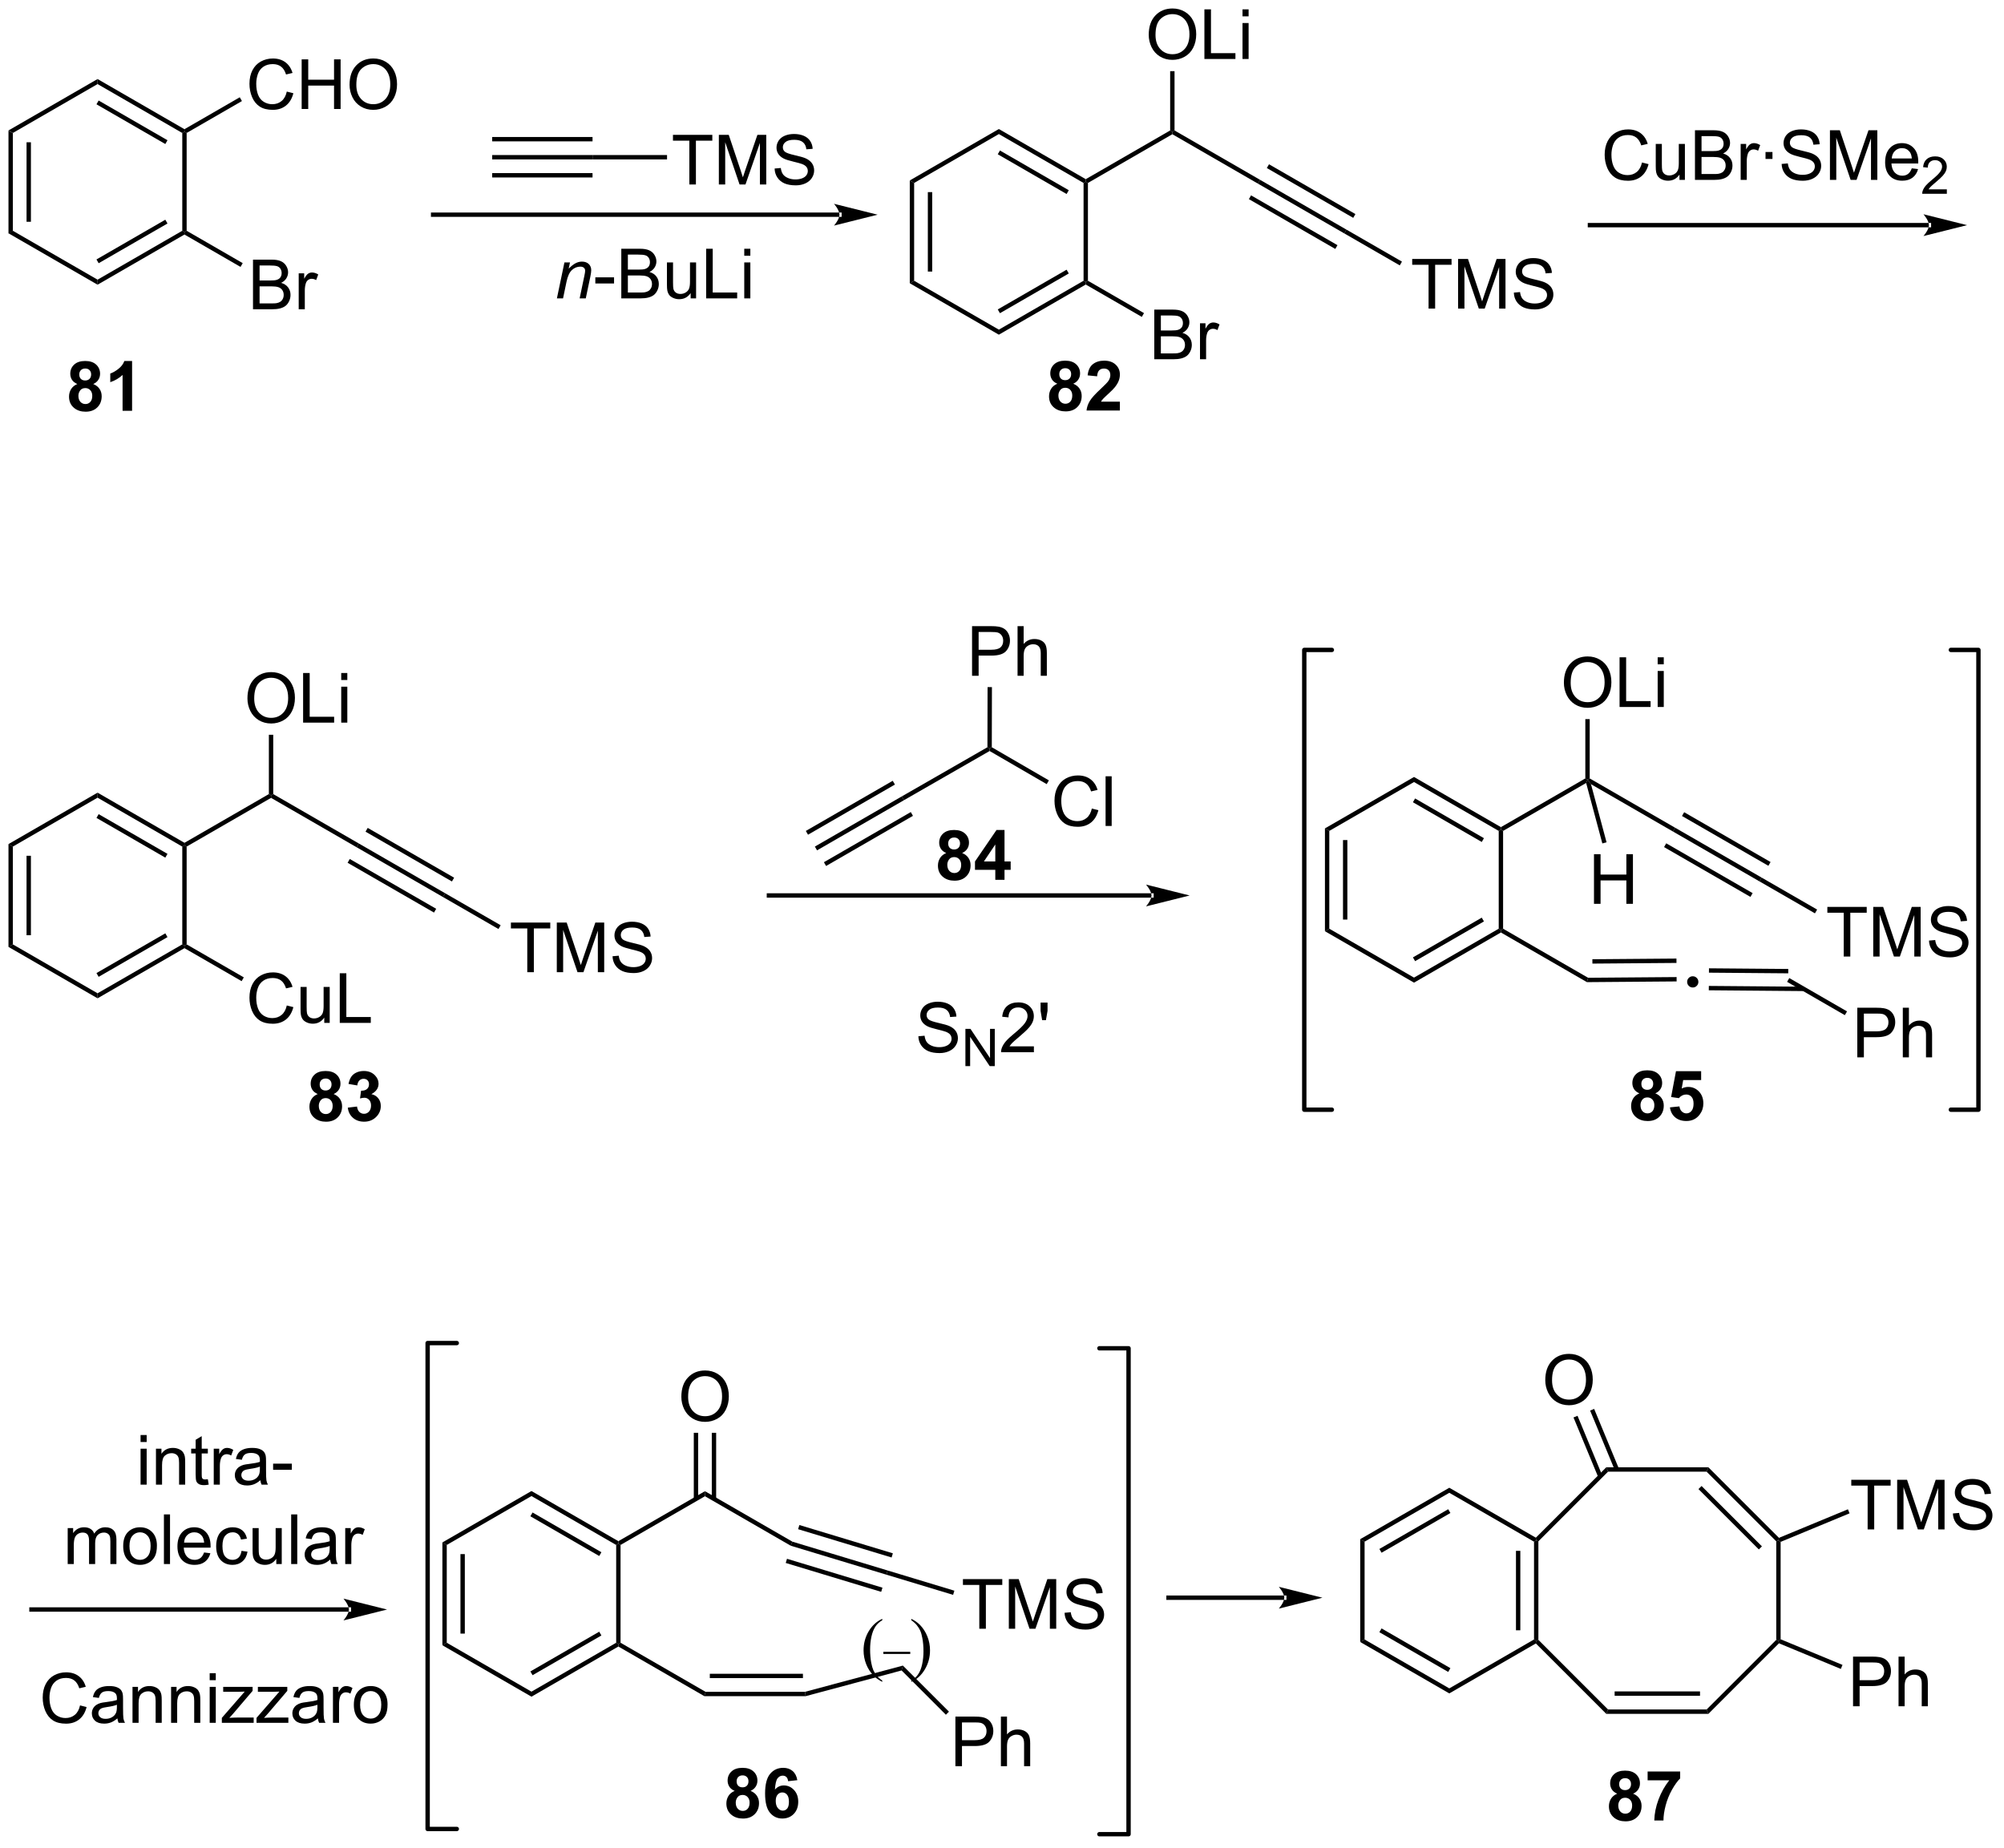 <?xml version="1.0" encoding="UTF-8"?>
<!DOCTYPE svg PUBLIC '-//W3C//DTD SVG 1.0//EN'
          'http://www.w3.org/TR/2001/REC-SVG-20010904/DTD/svg10.dtd'>
<svg stroke-dasharray="none" shape-rendering="auto" xmlns="http://www.w3.org/2000/svg" font-family="'Dialog'" text-rendering="auto" width="630" fill-opacity="1" color-interpolation="auto" color-rendering="auto" preserveAspectRatio="xMidYMid meet" font-size="12px" viewBox="0 0 630 581" fill="black" xmlns:xlink="http://www.w3.org/1999/xlink" stroke="black" image-rendering="auto" stroke-miterlimit="10" stroke-linecap="square" stroke-linejoin="miter" font-style="normal" stroke-width="1" height="581" stroke-dashoffset="0" font-weight="normal" stroke-opacity="1"
><!--Generated by the Batik Graphics2D SVG Generator--><defs id="genericDefs"
  /><g
  ><defs id="defs1"
    ><clipPath clipPathUnits="userSpaceOnUse" id="clipPath1"
      ><path d="M0.646 1.589 L236.529 1.589 L236.529 219.128 L0.646 219.128 L0.646 1.589 Z"
      /></clipPath
      ><clipPath clipPathUnits="userSpaceOnUse" id="clipPath2"
      ><path d="M-0.972 24.253 L-0.972 235.744 L228.352 235.744 L228.352 24.253 Z"
      /></clipPath
    ></defs
    ><g transform="scale(2.667,2.667) translate(-0.646,-1.589) matrix(1.029,0,0,1.029,1.646,-23.358)"
    ><path d="M0 39.207 L0.5 39.496 L0.5 50.707 L0 50.996 ZM2.07 40.547 L2.07 49.657 L2.57 49.657 L2.57 40.547 Z" stroke="none" clip-path="url(#clipPath2)"
    /></g
    ><g transform="matrix(2.743,0,0,2.743,2.667,-66.524)"
    ><path d="M0 50.996 L0.5 50.707 L10.209 56.313 L10.209 56.89 Z" stroke="none" clip-path="url(#clipPath2)"
    /></g
    ><g transform="matrix(2.743,0,0,2.743,2.667,-66.524)"
    ><path d="M10.209 56.89 L10.209 56.313 L19.919 50.707 L20.169 50.852 L20.169 51.14 ZM10.334 54.428 L18.224 49.873 L17.974 49.44 L10.084 53.995 Z" stroke="none" clip-path="url(#clipPath2)"
    /></g
    ><g transform="matrix(2.743,0,0,2.743,2.667,-66.524)"
    ><path d="M20.419 50.707 L20.169 50.852 L19.919 50.707 L19.919 39.496 L20.169 39.352 L20.419 39.496 Z" stroke="none" clip-path="url(#clipPath2)"
    /></g
    ><g transform="matrix(2.743,0,0,2.743,2.667,-66.524)"
    ><path d="M20.169 39.063 L20.169 39.352 L19.919 39.496 L10.209 33.89 L10.209 33.313 ZM18.224 40.33 L10.334 35.776 L10.084 36.209 L17.974 40.763 Z" stroke="none" clip-path="url(#clipPath2)"
    /></g
    ><g transform="matrix(2.743,0,0,2.743,2.667,-66.524)"
    ><path d="M10.209 33.313 L10.209 33.89 L0.5 39.496 L0 39.207 Z" stroke="none" clip-path="url(#clipPath2)"
    /></g
    ><g transform="matrix(2.743,0,0,2.743,2.667,-66.524)"
    ><path d="M31.896 34.751 L32.65 34.94 Q32.414 35.869 31.798 36.358 Q31.182 36.845 30.294 36.845 Q29.373 36.845 28.796 36.47 Q28.222 36.095 27.919 35.386 Q27.619 34.674 27.619 33.859 Q27.619 32.968 27.958 32.309 Q28.299 31.646 28.925 31.302 Q29.552 30.958 30.305 30.958 Q31.159 30.958 31.741 31.392 Q32.323 31.827 32.554 32.616 L31.811 32.79 Q31.614 32.169 31.236 31.887 Q30.861 31.602 30.289 31.602 Q29.635 31.602 29.192 31.918 Q28.752 32.231 28.574 32.761 Q28.395 33.292 28.395 33.853 Q28.395 34.581 28.607 35.121 Q28.819 35.662 29.265 35.931 Q29.712 36.198 30.232 36.198 Q30.864 36.198 31.301 35.833 Q31.741 35.468 31.896 34.751 ZM33.601 36.747 L33.601 31.056 L34.354 31.056 L34.354 33.393 L37.312 33.393 L37.312 31.056 L38.065 31.056 L38.065 36.747 L37.312 36.747 L37.312 34.063 L34.354 34.063 L34.354 36.747 L33.601 36.747 ZM39.091 33.975 Q39.091 32.557 39.852 31.757 Q40.612 30.955 41.816 30.955 Q42.602 30.955 43.234 31.333 Q43.868 31.708 44.199 32.381 Q44.533 33.054 44.533 33.908 Q44.533 34.775 44.184 35.458 Q43.834 36.141 43.193 36.493 Q42.553 36.845 41.811 36.845 Q41.008 36.845 40.374 36.457 Q39.743 36.066 39.417 35.396 Q39.091 34.723 39.091 33.975 ZM39.867 33.985 Q39.867 35.015 40.418 35.608 Q40.972 36.198 41.808 36.198 Q42.657 36.198 43.206 35.6 Q43.757 35.002 43.757 33.905 Q43.757 33.209 43.521 32.691 Q43.286 32.174 42.833 31.889 Q42.383 31.602 41.818 31.602 Q41.019 31.602 40.442 32.153 Q39.867 32.702 39.867 33.985 Z" stroke="none" clip-path="url(#clipPath2)"
    /></g
    ><g transform="matrix(2.743,0,0,2.743,2.667,-66.524)"
    ><path d="M20.419 39.496 L20.169 39.352 L20.169 39.063 L26.506 35.404 L26.756 35.837 Z" stroke="none" clip-path="url(#clipPath2)"
    /></g
    ><g transform="matrix(2.743,0,0,2.743,2.667,-66.524)"
    ><path d="M28.024 59.707 L28.024 54.016 L30.159 54.016 Q30.811 54.016 31.205 54.189 Q31.601 54.36 31.823 54.72 Q32.046 55.08 32.046 55.47 Q32.046 55.835 31.847 56.159 Q31.65 56.48 31.251 56.679 Q31.766 56.829 32.043 57.194 Q32.323 57.559 32.323 58.056 Q32.323 58.457 32.152 58.801 Q31.984 59.143 31.735 59.329 Q31.487 59.515 31.112 59.611 Q30.739 59.707 30.195 59.707 L28.024 59.707 ZM28.777 56.407 L30.009 56.407 Q30.509 56.407 30.726 56.34 Q31.013 56.255 31.158 56.058 Q31.306 55.859 31.306 55.561 Q31.306 55.276 31.169 55.062 Q31.034 54.847 30.78 54.767 Q30.529 54.686 29.916 54.686 L28.777 54.686 L28.777 56.407 ZM28.777 59.034 L30.195 59.034 Q30.56 59.034 30.708 59.008 Q30.967 58.962 31.14 58.853 Q31.316 58.744 31.427 58.537 Q31.541 58.328 31.541 58.056 Q31.541 57.737 31.378 57.505 Q31.215 57.269 30.925 57.173 Q30.638 57.078 30.095 57.078 L28.777 57.078 L28.777 59.034 ZM33.262 59.707 L33.262 55.584 L33.891 55.584 L33.891 56.208 Q34.132 55.771 34.334 55.631 Q34.538 55.491 34.784 55.491 Q35.136 55.491 35.501 55.716 L35.26 56.363 Q35.004 56.213 34.748 56.213 Q34.52 56.213 34.336 56.35 Q34.155 56.487 34.077 56.733 Q33.961 57.106 33.961 57.548 L33.961 59.707 L33.262 59.707 Z" stroke="none" clip-path="url(#clipPath2)"
    /></g
    ><g transform="matrix(2.743,0,0,2.743,2.667,-66.524)"
    ><path d="M20.169 51.14 L20.169 50.852 L20.419 50.707 L26.845 54.418 L26.595 54.851 Z" stroke="none" clip-path="url(#clipPath2)"
    /></g
    ><g transform="matrix(2.743,0,0,2.743,2.667,-66.524)"
    ><path d="M103.296 44.938 L103.796 45.226 L103.796 56.438 L103.296 56.726 ZM105.366 46.277 L105.366 55.387 L105.866 55.387 L105.866 46.277 Z" stroke="none" clip-path="url(#clipPath2)"
    /></g
    ><g transform="matrix(2.743,0,0,2.743,2.667,-66.524)"
    ><path d="M103.296 56.726 L103.796 56.438 L113.505 62.043 L113.505 62.62 Z" stroke="none" clip-path="url(#clipPath2)"
    /></g
    ><g transform="matrix(2.743,0,0,2.743,2.667,-66.524)"
    ><path d="M113.505 62.62 L113.505 62.043 L123.214 56.438 L123.464 56.582 L123.464 56.87 ZM113.63 60.158 L121.519 55.603 L121.269 55.17 L113.38 59.725 Z" stroke="none" clip-path="url(#clipPath2)"
    /></g
    ><g transform="matrix(2.743,0,0,2.743,2.667,-66.524)"
    ><path d="M123.714 56.438 L123.464 56.582 L123.214 56.438 L123.214 45.226 L123.464 45.082 L123.714 45.226 Z" stroke="none" clip-path="url(#clipPath2)"
    /></g
    ><g transform="matrix(2.743,0,0,2.743,2.667,-66.524)"
    ><path d="M123.464 44.793 L123.464 45.082 L123.214 45.226 L113.505 39.62 L113.505 39.043 ZM121.519 46.06 L113.63 41.505 L113.38 41.938 L121.269 46.493 Z" stroke="none" clip-path="url(#clipPath2)"
    /></g
    ><g transform="matrix(2.743,0,0,2.743,2.667,-66.524)"
    ><path d="M113.505 39.043 L113.505 39.62 L103.796 45.226 L103.296 44.938 Z" stroke="none" clip-path="url(#clipPath2)"
    /></g
    ><g transform="matrix(2.743,0,0,2.743,2.667,-66.524)"
    ><path d="M123.714 45.226 L123.464 45.082 L123.464 44.793 L133.139 39.207 L133.389 39.352 L133.389 39.64 Z" stroke="none" clip-path="url(#clipPath2)"
    /></g
    ><g transform="matrix(2.743,0,0,2.743,2.667,-66.524)"
    ><path d="M131.32 65.437 L131.32 59.746 L133.455 59.746 Q134.107 59.746 134.501 59.919 Q134.897 60.09 135.119 60.45 Q135.342 60.81 135.342 61.2 Q135.342 61.565 135.142 61.889 Q134.946 62.21 134.547 62.409 Q135.062 62.559 135.339 62.924 Q135.619 63.289 135.619 63.786 Q135.619 64.187 135.448 64.531 Q135.28 64.873 135.031 65.059 Q134.783 65.245 134.407 65.341 Q134.035 65.437 133.491 65.437 L131.32 65.437 ZM132.073 62.137 L133.305 62.137 Q133.804 62.137 134.022 62.07 Q134.309 61.985 134.454 61.788 Q134.601 61.589 134.601 61.291 Q134.601 61.006 134.464 60.791 Q134.33 60.577 134.076 60.496 Q133.825 60.416 133.212 60.416 L132.073 60.416 L132.073 62.137 ZM132.073 64.764 L133.491 64.764 Q133.856 64.764 134.004 64.738 Q134.262 64.692 134.436 64.583 Q134.612 64.474 134.723 64.267 Q134.837 64.057 134.837 63.786 Q134.837 63.467 134.674 63.234 Q134.511 62.999 134.221 62.903 Q133.934 62.807 133.39 62.807 L132.073 62.807 L132.073 64.764 ZM136.558 65.437 L136.558 61.314 L137.187 61.314 L137.187 61.938 Q137.428 61.501 137.629 61.361 Q137.834 61.221 138.08 61.221 Q138.432 61.221 138.797 61.446 L138.556 62.093 Q138.3 61.943 138.043 61.943 Q137.816 61.943 137.632 62.08 Q137.451 62.218 137.373 62.463 Q137.257 62.836 137.257 63.279 L137.257 65.437 L136.558 65.437 Z" stroke="none" clip-path="url(#clipPath2)"
    /></g
    ><g transform="matrix(2.743,0,0,2.743,2.667,-66.524)"
    ><path d="M123.464 56.87 L123.464 56.582 L123.714 56.438 L130.141 60.148 L129.891 60.581 Z" stroke="none" clip-path="url(#clipPath2)"
    /></g
    ><g transform="matrix(2.743,0,0,2.743,2.667,-66.524)"
    ><path d="M130.683 28.245 Q130.683 26.827 131.444 26.027 Q132.204 25.225 133.408 25.225 Q134.195 25.225 134.826 25.603 Q135.46 25.978 135.791 26.651 Q136.125 27.324 136.125 28.178 Q136.125 29.045 135.776 29.728 Q135.426 30.411 134.785 30.763 Q134.145 31.115 133.403 31.115 Q132.6 31.115 131.966 30.727 Q131.335 30.336 131.009 29.666 Q130.683 28.993 130.683 28.245 ZM131.459 28.255 Q131.459 29.285 132.01 29.878 Q132.564 30.468 133.4 30.468 Q134.249 30.468 134.798 29.87 Q135.349 29.273 135.349 28.175 Q135.349 27.479 135.113 26.962 Q134.878 26.444 134.425 26.159 Q133.975 25.872 133.41 25.872 Q132.611 25.872 132.034 26.423 Q131.459 26.972 131.459 28.255 ZM137.063 31.017 L137.063 25.326 L137.816 25.326 L137.816 30.344 L140.619 30.344 L140.619 31.017 L137.063 31.017 ZM141.43 26.128 L141.43 25.326 L142.129 25.326 L142.129 26.128 L141.43 26.128 ZM141.43 31.017 L141.43 26.894 L142.129 26.894 L142.129 31.017 L141.43 31.017 Z" stroke="none" clip-path="url(#clipPath2)"
    /></g
    ><g transform="matrix(2.743,0,0,2.743,2.667,-66.524)"
    ><path d="M133.639 39.207 L133.389 39.352 L133.139 39.207 L133.139 32.408 L133.639 32.408 Z" stroke="none" clip-path="url(#clipPath2)"
    /></g
    ><g transform="matrix(2.743,0,0,2.743,2.667,-66.524)"
    ><path d="M133.389 39.64 L133.389 39.352 L133.639 39.207 L143.441 44.867 L143.186 45.297 Z" stroke="none" clip-path="url(#clipPath2)"
    /></g
    ><g transform="matrix(2.743,0,0,2.743,2.667,-66.524)"
    ><path d="M143.186 45.297 L143.441 44.867 L153.341 50.575 L153.092 51.008 ZM144.217 43.516 L154.119 49.226 L154.369 48.793 L144.467 43.083 ZM142.161 47.081 L152.064 52.791 L152.314 52.358 L142.411 46.648 Z" stroke="none" clip-path="url(#clipPath2)"
    /></g
    ><g transform="matrix(2.743,0,0,2.743,2.667,-66.524)"
    ><path d="M162.754 59.627 L162.754 54.606 L160.878 54.606 L160.878 53.936 L165.388 53.936 L165.388 54.606 L163.507 54.606 L163.507 59.627 L162.754 59.627 ZM166.137 59.627 L166.137 53.936 L167.271 53.936 L168.619 57.965 Q168.806 58.527 168.891 58.806 Q168.987 58.496 169.194 57.896 L170.555 53.936 L171.57 53.936 L171.57 59.627 L170.842 59.627 L170.842 54.863 L169.189 59.627 L168.511 59.627 L166.865 54.782 L166.865 59.627 L166.137 59.627 ZM172.527 57.797 L173.239 57.735 Q173.288 58.162 173.472 58.437 Q173.658 58.711 174.046 58.879 Q174.434 59.047 174.918 59.047 Q175.35 59.047 175.679 58.92 Q176.01 58.791 176.171 58.569 Q176.331 58.346 176.331 58.082 Q176.331 57.813 176.176 57.614 Q176.021 57.414 175.663 57.277 Q175.436 57.189 174.652 57 Q173.868 56.811 173.552 56.646 Q173.145 56.431 172.944 56.115 Q172.744 55.799 172.744 55.406 Q172.744 54.977 172.988 54.601 Q173.233 54.226 173.702 54.032 Q174.173 53.838 174.747 53.838 Q175.381 53.838 175.863 54.042 Q176.347 54.247 176.606 54.643 Q176.867 55.039 176.888 55.538 L176.166 55.592 Q176.106 55.054 175.77 54.78 Q175.436 54.503 174.779 54.503 Q174.095 54.503 173.782 54.754 Q173.472 55.002 173.472 55.357 Q173.472 55.662 173.692 55.861 Q173.909 56.058 174.828 56.268 Q175.746 56.475 176.088 56.63 Q176.585 56.858 176.82 57.21 Q177.058 57.562 177.058 58.02 Q177.058 58.473 176.797 58.876 Q176.538 59.278 176.049 59.503 Q175.563 59.725 174.954 59.725 Q174.181 59.725 173.658 59.5 Q173.138 59.272 172.84 58.822 Q172.542 58.369 172.527 57.797 Z" stroke="none" clip-path="url(#clipPath2)"
    /></g
    ><g transform="matrix(2.743,0,0,2.743,2.667,-66.524)"
    ><path d="M153.092 51.008 L153.341 50.575 L159.704 54.244 L159.454 54.677 Z" stroke="none" clip-path="url(#clipPath2)"
    /></g
    ><g transform="matrix(2.743,0,0,2.743,2.667,-66.524)"
    ><path d="M154.921 200.7 L155.421 200.989 L155.421 212.2 L154.921 212.489 Z" stroke="none" clip-path="url(#clipPath2)"
    /></g
    ><g transform="matrix(2.743,0,0,2.743,2.667,-66.524)"
    ><path d="M154.921 212.489 L155.421 212.2 L165.13 217.806 L165.13 218.383 ZM157.116 211.366 L165.005 215.921 L165.255 215.488 L157.366 210.933 Z" stroke="none" clip-path="url(#clipPath2)"
    /></g
    ><g transform="matrix(2.743,0,0,2.743,2.667,-66.524)"
    ><path d="M165.13 218.383 L165.13 217.806 L174.84 212.2 L175.09 212.344 L175.048 212.657 Z" stroke="none" clip-path="url(#clipPath2)"
    /></g
    ><g transform="matrix(2.743,0,0,2.743,2.667,-66.524)"
    ><path d="M175.34 212.241 L175.09 212.344 L174.84 212.2 L174.84 200.989 L175.09 200.844 L175.34 200.948 ZM173.27 211.149 L173.27 202.04 L172.77 202.04 L172.77 211.149 Z" stroke="none" clip-path="url(#clipPath2)"
    /></g
    ><g transform="matrix(2.743,0,0,2.743,2.667,-66.524)"
    ><path d="M175.048 200.532 L175.09 200.844 L174.84 200.989 L165.13 195.383 L165.13 194.806 Z" stroke="none" clip-path="url(#clipPath2)"
    /></g
    ><g transform="matrix(2.743,0,0,2.743,2.667,-66.524)"
    ><path d="M165.13 194.806 L165.13 195.383 L155.421 200.989 L154.921 200.7 ZM165.005 197.268 L157.116 201.823 L157.366 202.256 L165.255 197.701 Z" stroke="none" clip-path="url(#clipPath2)"
    /></g
    ><g transform="matrix(2.743,0,0,2.743,2.667,-66.524)"
    ><path d="M175.048 212.657 L175.09 212.344 L175.34 212.241 L183.325 220.226 L183.118 220.726 Z" stroke="none" clip-path="url(#clipPath2)"
    /></g
    ><g transform="matrix(2.743,0,0,2.743,2.667,-66.524)"
    ><path d="M183.118 220.726 L183.325 220.226 L194.618 220.226 L194.825 220.726 ZM184.079 218.656 L193.864 218.656 L193.864 218.156 L184.079 218.156 Z" stroke="none" clip-path="url(#clipPath2)"
    /></g
    ><g transform="matrix(2.743,0,0,2.743,2.667,-66.524)"
    ><path d="M194.825 220.726 L194.618 220.226 L202.603 212.241 L202.853 212.344 L202.912 212.639 Z" stroke="none" clip-path="url(#clipPath2)"
    /></g
    ><g transform="matrix(2.743,0,0,2.743,2.667,-66.524)"
    ><path d="M203.103 212.177 L202.853 212.344 L202.603 212.241 L202.603 200.948 L202.853 200.844 L203.103 201.012 Z" stroke="none" clip-path="url(#clipPath2)"
    /></g
    ><g transform="matrix(2.743,0,0,2.743,2.667,-66.524)"
    ><path d="M202.912 200.549 L202.853 200.844 L202.603 200.948 L194.618 192.963 L194.825 192.463 ZM200.96 201.525 L194.041 194.606 L193.687 194.959 L200.606 201.879 Z" stroke="none" clip-path="url(#clipPath2)"
    /></g
    ><g transform="matrix(2.743,0,0,2.743,2.667,-66.524)"
    ><path d="M194.825 192.463 L194.618 192.963 L183.325 192.963 L183.118 192.463 Z" stroke="none" clip-path="url(#clipPath2)"
    /></g
    ><g transform="matrix(2.743,0,0,2.743,2.667,-66.524)"
    ><path d="M183.118 192.463 L183.325 192.963 L175.34 200.948 L175.09 200.844 L175.048 200.532 Z" stroke="none" clip-path="url(#clipPath2)"
    /></g
    ><g transform="matrix(2.743,0,0,2.743,2.667,-66.524)"
    ><path d="M176.129 182.478 Q176.129 181.06 176.89 180.261 Q177.651 179.458 178.854 179.458 Q179.641 179.458 180.273 179.836 Q180.907 180.211 181.238 180.884 Q181.572 181.557 181.572 182.411 Q181.572 183.278 181.222 183.961 Q180.873 184.644 180.231 184.996 Q179.592 185.348 178.849 185.348 Q178.047 185.348 177.413 184.96 Q176.782 184.569 176.456 183.899 Q176.129 183.226 176.129 182.478 ZM176.906 182.489 Q176.906 183.519 177.457 184.111 Q178.011 184.701 178.847 184.701 Q179.696 184.701 180.244 184.104 Q180.795 183.506 180.795 182.409 Q180.795 181.712 180.56 181.195 Q180.324 180.677 179.871 180.393 Q179.421 180.105 178.857 180.105 Q178.057 180.105 177.48 180.656 Q176.906 181.205 176.906 182.489 Z" stroke="none" clip-path="url(#clipPath2)"
    /></g
    ><g transform="matrix(2.743,0,0,2.743,2.667,-66.524)"
    ><path d="M184.569 192.617 L181.731 185.767 L181.269 185.959 L184.107 192.808 ZM182.663 193.406 L179.826 186.557 L179.364 186.748 L182.201 193.598 Z" stroke="none" clip-path="url(#clipPath2)"
    /></g
    ><g transform="matrix(2.743,0,0,2.743,2.667,-66.524)"
    ><path d="M211.403 219.855 L211.403 214.164 L213.551 214.164 Q214.118 214.164 214.415 214.219 Q214.834 214.288 215.117 214.485 Q215.401 214.679 215.575 215.034 Q215.748 215.386 215.748 215.81 Q215.748 216.535 215.285 217.039 Q214.824 217.541 213.615 217.541 L212.156 217.541 L212.156 219.855 L211.403 219.855 ZM212.156 216.869 L213.628 216.869 Q214.358 216.869 214.664 216.597 Q214.971 216.325 214.971 215.833 Q214.971 215.476 214.79 215.223 Q214.609 214.966 214.314 214.886 Q214.125 214.834 213.613 214.834 L212.156 214.834 L212.156 216.869 ZM216.617 219.855 L216.617 214.164 L217.316 214.164 L217.316 216.206 Q217.805 215.639 218.551 215.639 Q219.009 215.639 219.345 215.821 Q219.684 215.999 219.829 216.317 Q219.974 216.636 219.974 217.241 L219.974 219.855 L219.275 219.855 L219.275 217.241 Q219.275 216.719 219.048 216.48 Q218.822 216.24 218.406 216.24 Q218.095 216.24 217.821 216.403 Q217.549 216.563 217.433 216.84 Q217.316 217.114 217.316 217.598 L217.316 219.855 L216.617 219.855 Z" stroke="none" clip-path="url(#clipPath2)"
    /></g
    ><g transform="matrix(2.743,0,0,2.743,2.667,-66.524)"
    ><path d="M202.912 212.639 L202.853 212.344 L203.103 212.177 L210.195 215.115 L210.003 215.577 Z" stroke="none" clip-path="url(#clipPath2)"
    /></g
    ><g transform="matrix(2.743,0,0,2.743,2.667,-66.524)"
    ><path d="M213.075 199.584 L213.075 194.563 L211.199 194.563 L211.199 193.893 L215.71 193.893 L215.71 194.563 L213.828 194.563 L213.828 199.584 L213.075 199.584 ZM216.459 199.584 L216.459 193.893 L217.592 193.893 L218.941 197.922 Q219.127 198.484 219.212 198.763 Q219.308 198.453 219.515 197.852 L220.876 193.893 L221.891 193.893 L221.891 199.584 L221.164 199.584 L221.164 194.82 L219.51 199.584 L218.832 199.584 L217.186 194.739 L217.186 199.584 L216.459 199.584 ZM222.848 197.754 L223.56 197.692 Q223.609 198.119 223.793 198.393 Q223.979 198.668 224.368 198.836 Q224.756 199.004 225.24 199.004 Q225.672 199.004 226 198.877 Q226.332 198.748 226.492 198.525 Q226.653 198.303 226.653 198.039 Q226.653 197.77 226.497 197.57 Q226.342 197.371 225.985 197.234 Q225.757 197.146 224.973 196.957 Q224.189 196.768 223.873 196.603 Q223.467 196.388 223.265 196.072 Q223.066 195.756 223.066 195.363 Q223.066 194.933 223.309 194.558 Q223.555 194.183 224.023 193.989 Q224.494 193.795 225.069 193.795 Q225.703 193.795 226.184 193.999 Q226.668 194.204 226.927 194.6 Q227.188 194.995 227.209 195.495 L226.487 195.549 Q226.428 195.011 226.091 194.737 Q225.757 194.46 225.1 194.46 Q224.417 194.46 224.103 194.711 Q223.793 194.959 223.793 195.314 Q223.793 195.619 224.013 195.818 Q224.23 196.015 225.149 196.225 Q226.068 196.432 226.409 196.587 Q226.906 196.815 227.142 197.167 Q227.38 197.519 227.38 197.977 Q227.38 198.43 227.118 198.833 Q226.86 199.234 226.37 199.46 Q225.884 199.682 225.276 199.682 Q224.502 199.682 223.979 199.457 Q223.459 199.229 223.161 198.779 Q222.864 198.326 222.848 197.754 Z" stroke="none" clip-path="url(#clipPath2)"
    /></g
    ><g transform="matrix(2.743,0,0,2.743,2.667,-66.524)"
    ><path d="M203.103 201.012 L202.853 200.844 L202.912 200.549 L210.815 197.276 L211.006 197.738 Z" stroke="none" clip-path="url(#clipPath2)"
    /></g
    ><g transform="matrix(2.743,0,0,2.743,2.667,-66.524)"
    ><path d="M95.236 49.115 L95.236 49.115 L48.667 49.115 L48.417 49.115 L48.417 48.615 L48.667 48.615 L95.236 48.615 L95.486 48.615 L95.486 49.115 ZM99.611 48.865 L94.611 47.615 C94.611 47.615 95.236 48.318 95.236 48.865 C95.236 49.412 94.611 50.115 94.611 50.115 Z" stroke="none" clip-path="url(#clipPath2)"
    /></g
    ><g transform="matrix(2.743,0,0,2.743,2.667,-66.524)"
    ><path d="M55.437 42.527 L55.437 42.027 L66.937 42.027 L66.937 42.527 ZM55.437 40.457 L66.937 40.457 L66.937 39.957 L55.437 39.957 ZM55.437 44.597 L66.937 44.597 L66.937 44.097 L55.437 44.097 Z" stroke="none" clip-path="url(#clipPath2)"
    /></g
    ><g transform="matrix(2.743,0,0,2.743,2.667,-66.524)"
    ><path d="M78.032 45.402 L78.032 40.381 L76.155 40.381 L76.155 39.711 L80.666 39.711 L80.666 40.381 L78.785 40.381 L78.785 45.402 L78.032 45.402 ZM81.415 45.402 L81.415 39.711 L82.549 39.711 L83.897 43.74 Q84.083 44.302 84.169 44.581 Q84.265 44.271 84.472 43.67 L85.833 39.711 L86.847 39.711 L86.847 45.402 L86.12 45.402 L86.12 40.637 L84.466 45.402 L83.788 45.402 L82.142 40.557 L82.142 45.402 L81.415 45.402 ZM87.805 43.572 L88.516 43.51 Q88.566 43.937 88.749 44.211 Q88.936 44.486 89.324 44.654 Q89.712 44.822 90.196 44.822 Q90.628 44.822 90.957 44.695 Q91.288 44.566 91.449 44.343 Q91.609 44.121 91.609 43.857 Q91.609 43.588 91.454 43.388 Q91.299 43.189 90.941 43.052 Q90.714 42.964 89.93 42.775 Q89.145 42.586 88.83 42.42 Q88.423 42.206 88.222 41.89 Q88.022 41.574 88.022 41.181 Q88.022 40.751 88.266 40.376 Q88.511 40.001 88.98 39.807 Q89.451 39.613 90.025 39.613 Q90.659 39.613 91.141 39.817 Q91.624 40.022 91.883 40.417 Q92.145 40.813 92.165 41.313 L91.443 41.367 Q91.384 40.829 91.047 40.555 Q90.714 40.278 90.056 40.278 Q89.373 40.278 89.06 40.529 Q88.749 40.777 88.749 41.132 Q88.749 41.437 88.969 41.636 Q89.187 41.833 90.106 42.043 Q91.024 42.25 91.366 42.405 Q91.863 42.633 92.098 42.985 Q92.336 43.337 92.336 43.795 Q92.336 44.248 92.075 44.651 Q91.816 45.052 91.327 45.278 Q90.84 45.5 90.232 45.5 Q89.459 45.5 88.936 45.275 Q88.416 45.047 88.118 44.597 Q87.82 44.144 87.805 43.572 Z" stroke="none" clip-path="url(#clipPath2)"
    /></g
    ><g transform="matrix(2.743,0,0,2.743,2.667,-66.524)"
    ><path d="M66.937 42.527 L66.937 42.027 L75.476 42.027 L75.476 42.527 Z" stroke="none" clip-path="url(#clipPath2)"
    /></g
    ><g transform="matrix(2.743,0,0,2.743,2.667,-66.524)"
    ><path d="M62.854 58.459 L63.716 54.337 L64.353 54.337 L64.203 55.053 Q64.617 54.632 64.976 54.437 Q65.339 54.243 65.716 54.243 Q66.216 54.243 66.501 54.515 Q66.788 54.787 66.788 55.24 Q66.788 55.47 66.687 55.962 L66.162 58.459 L65.46 58.459 L66.006 55.845 Q66.089 55.465 66.089 55.284 Q66.089 55.077 65.947 54.95 Q65.805 54.82 65.538 54.82 Q64.997 54.82 64.575 55.209 Q64.156 55.597 63.957 56.541 L63.558 58.459 L62.854 58.459 Z" stroke="none" clip-path="url(#clipPath2)"
    /></g
    ><g transform="matrix(2.743,0,0,2.743,2.667,-66.524)"
    ><path d="M67.258 56.751 L67.258 56.047 L69.404 56.047 L69.404 56.751 L67.258 56.751 ZM70.234 58.459 L70.234 52.768 L72.369 52.768 Q73.022 52.768 73.415 52.942 Q73.811 53.112 74.033 53.472 Q74.256 53.832 74.256 54.223 Q74.256 54.587 74.057 54.911 Q73.86 55.232 73.462 55.431 Q73.977 55.581 74.253 55.946 Q74.533 56.311 74.533 56.808 Q74.533 57.209 74.362 57.553 Q74.194 57.895 73.945 58.081 Q73.697 58.267 73.322 58.363 Q72.949 58.459 72.406 58.459 L70.234 58.459 ZM70.987 55.159 L72.219 55.159 Q72.719 55.159 72.936 55.092 Q73.223 55.007 73.368 54.81 Q73.516 54.611 73.516 54.313 Q73.516 54.029 73.379 53.814 Q73.244 53.599 72.99 53.519 Q72.74 53.438 72.126 53.438 L70.987 53.438 L70.987 55.159 ZM70.987 57.786 L72.406 57.786 Q72.77 57.786 72.918 57.76 Q73.177 57.714 73.35 57.605 Q73.526 57.496 73.638 57.289 Q73.751 57.08 73.751 56.808 Q73.751 56.49 73.588 56.257 Q73.425 56.021 73.135 55.925 Q72.848 55.83 72.305 55.83 L70.987 55.83 L70.987 57.786 ZM78.182 58.459 L78.182 57.853 Q77.7 58.552 76.872 58.552 Q76.507 58.552 76.192 58.412 Q75.876 58.273 75.721 58.06 Q75.568 57.848 75.506 57.543 Q75.465 57.336 75.465 56.891 L75.465 54.337 L76.163 54.337 L76.163 56.622 Q76.163 57.17 76.205 57.359 Q76.272 57.636 76.484 57.794 Q76.699 57.949 77.012 57.949 Q77.328 57.949 77.602 57.789 Q77.879 57.628 77.993 57.351 Q78.107 57.072 78.107 56.544 L78.107 54.337 L78.805 54.337 L78.805 58.459 L78.182 58.459 ZM79.958 58.459 L79.958 52.768 L80.712 52.768 L80.712 57.786 L83.514 57.786 L83.514 58.459 L79.958 58.459 ZM84.326 53.571 L84.326 52.768 L85.024 52.768 L85.024 53.571 L84.326 53.571 ZM84.326 58.459 L84.326 54.337 L85.024 54.337 L85.024 58.459 L84.326 58.459 Z" stroke="none" clip-path="url(#clipPath2)"
    /></g
    ><g transform="matrix(2.743,0,0,2.743,2.667,-66.524)"
    ><path d="M220.098 50.313 L220.098 50.313 L181.248 50.313 L180.998 50.313 L180.998 49.813 L181.248 49.813 L220.098 49.813 L220.348 49.813 L220.348 50.313 ZM224.473 50.063 L219.473 48.813 C219.473 48.813 220.098 49.516 220.098 50.063 C220.098 50.61 219.473 51.313 219.473 51.313 Z" stroke="none" clip-path="url(#clipPath2)"
    /></g
    ><g transform="matrix(2.743,0,0,2.743,2.667,-66.524)"
    ><path d="M187.214 42.88 L187.967 43.069 Q187.731 43.998 187.115 44.487 Q186.5 44.974 185.612 44.974 Q184.691 44.974 184.113 44.599 Q183.539 44.223 183.236 43.514 Q182.936 42.803 182.936 41.987 Q182.936 41.097 183.275 40.437 Q183.617 39.775 184.243 39.431 Q184.869 39.087 185.622 39.087 Q186.476 39.087 187.059 39.521 Q187.641 39.956 187.871 40.745 L187.128 40.919 Q186.932 40.298 186.554 40.016 Q186.179 39.731 185.607 39.731 Q184.952 39.731 184.51 40.047 Q184.07 40.36 183.891 40.89 Q183.712 41.421 183.712 41.982 Q183.712 42.709 183.925 43.25 Q184.137 43.791 184.582 44.06 Q185.03 44.327 185.55 44.327 Q186.181 44.327 186.619 43.962 Q187.059 43.597 187.214 42.88 ZM191.508 44.876 L191.508 44.27 Q191.027 44.969 190.199 44.969 Q189.834 44.969 189.518 44.829 Q189.203 44.689 189.047 44.477 Q188.895 44.265 188.833 43.959 Q188.791 43.752 188.791 43.307 L188.791 40.753 L189.49 40.753 L189.49 43.038 Q189.49 43.587 189.531 43.776 Q189.599 44.053 189.811 44.211 Q190.026 44.366 190.339 44.366 Q190.654 44.366 190.929 44.205 Q191.206 44.045 191.32 43.768 Q191.433 43.489 191.433 42.961 L191.433 40.753 L192.132 40.753 L192.132 44.876 L191.508 44.876 ZM193.285 44.876 L193.285 39.185 L195.42 39.185 Q196.072 39.185 196.465 39.358 Q196.862 39.529 197.084 39.889 Q197.307 40.248 197.307 40.639 Q197.307 41.004 197.107 41.328 Q196.911 41.648 196.512 41.848 Q197.027 41.998 197.304 42.363 Q197.583 42.728 197.583 43.224 Q197.583 43.626 197.413 43.97 Q197.244 44.311 196.996 44.498 Q196.748 44.684 196.372 44.78 Q196 44.876 195.456 44.876 L193.285 44.876 ZM194.038 41.576 L195.27 41.576 Q195.769 41.576 195.987 41.509 Q196.274 41.423 196.419 41.227 Q196.566 41.027 196.566 40.73 Q196.566 40.445 196.429 40.23 Q196.295 40.016 196.041 39.935 Q195.79 39.855 195.177 39.855 L194.038 39.855 L194.038 41.576 ZM194.038 44.203 L195.456 44.203 Q195.821 44.203 195.969 44.177 Q196.227 44.13 196.401 44.022 Q196.577 43.913 196.688 43.706 Q196.802 43.496 196.802 43.224 Q196.802 42.906 196.639 42.673 Q196.476 42.438 196.186 42.342 Q195.899 42.246 195.355 42.246 L194.038 42.246 L194.038 44.203 ZM198.523 44.876 L198.523 40.753 L199.152 40.753 L199.152 41.377 Q199.393 40.939 199.594 40.8 Q199.799 40.66 200.045 40.66 Q200.397 40.66 200.761 40.885 L200.521 41.532 Q200.265 41.382 200.008 41.382 Q199.781 41.382 199.597 41.519 Q199.416 41.656 199.338 41.902 Q199.222 42.275 199.222 42.717 L199.222 44.876 L198.523 44.876 ZM201.372 42.471 L201.372 41.677 L202.167 41.677 L202.167 42.471 L201.372 42.471 ZM203.219 43.046 L203.93 42.984 Q203.98 43.411 204.163 43.685 Q204.35 43.959 204.738 44.128 Q205.126 44.296 205.61 44.296 Q206.042 44.296 206.371 44.169 Q206.702 44.04 206.862 43.817 Q207.023 43.595 207.023 43.331 Q207.023 43.062 206.868 42.862 Q206.712 42.663 206.355 42.526 Q206.127 42.438 205.343 42.249 Q204.559 42.06 204.243 41.894 Q203.837 41.68 203.635 41.364 Q203.436 41.048 203.436 40.655 Q203.436 40.225 203.679 39.85 Q203.925 39.475 204.393 39.281 Q204.864 39.087 205.439 39.087 Q206.073 39.087 206.554 39.291 Q207.038 39.495 207.297 39.891 Q207.559 40.287 207.579 40.787 L206.857 40.841 Q206.798 40.303 206.461 40.029 Q206.127 39.752 205.47 39.752 Q204.787 39.752 204.474 40.003 Q204.163 40.251 204.163 40.606 Q204.163 40.911 204.383 41.11 Q204.601 41.307 205.519 41.517 Q206.438 41.724 206.78 41.879 Q207.276 42.107 207.512 42.459 Q207.75 42.81 207.75 43.269 Q207.75 43.721 207.489 44.125 Q207.23 44.526 206.741 44.751 Q206.254 44.974 205.646 44.974 Q204.872 44.974 204.35 44.749 Q203.829 44.521 203.532 44.071 Q203.234 43.618 203.219 43.046 ZM208.754 44.876 L208.754 39.185 L209.888 39.185 L211.236 43.214 Q211.422 43.776 211.508 44.055 Q211.603 43.745 211.81 43.144 L213.172 39.185 L214.186 39.185 L214.186 44.876 L213.459 44.876 L213.459 40.111 L211.805 44.876 L211.127 44.876 L209.481 40.031 L209.481 44.876 L208.754 44.876 ZM218.133 43.548 L218.855 43.636 Q218.684 44.27 218.221 44.619 Q217.76 44.969 217.043 44.969 Q216.137 44.969 215.607 44.412 Q215.079 43.853 215.079 42.849 Q215.079 41.809 215.615 41.234 Q216.15 40.66 217.004 40.66 Q217.83 40.66 218.353 41.224 Q218.878 41.786 218.878 42.805 Q218.878 42.867 218.875 42.992 L215.801 42.992 Q215.84 43.672 216.184 44.035 Q216.531 44.394 217.046 44.394 Q217.431 44.394 217.703 44.192 Q217.975 43.99 218.133 43.548 ZM215.84 42.417 L218.14 42.417 Q218.094 41.897 217.876 41.638 Q217.543 41.234 217.012 41.234 Q216.531 41.234 216.202 41.558 Q215.873 41.879 215.84 42.417 Z" stroke="none" clip-path="url(#clipPath2)"
    /></g
    ><g transform="matrix(2.743,0,0,2.743,2.667,-66.524)"
    ><path d="M222.153 45.961 L222.153 46.466 L219.331 46.466 Q219.325 46.275 219.393 46.101 Q219.5 45.813 219.736 45.534 Q219.975 45.255 220.423 44.888 Q221.118 44.317 221.363 43.983 Q221.607 43.649 221.607 43.352 Q221.607 43.042 221.384 42.828 Q221.163 42.613 220.804 42.613 Q220.425 42.613 220.198 42.84 Q219.971 43.067 219.969 43.469 L219.43 43.414 Q219.486 42.811 219.847 42.496 Q220.208 42.18 220.815 42.18 Q221.431 42.18 221.788 42.522 Q222.147 42.861 222.147 43.364 Q222.147 43.62 222.042 43.869 Q221.937 44.115 221.693 44.389 Q221.45 44.663 220.885 45.14 Q220.414 45.536 220.28 45.678 Q220.146 45.819 220.059 45.961 L222.153 45.961 Z" stroke="none" clip-path="url(#clipPath2)"
    /></g
    ><g transform="matrix(2.743,0,0,2.743,2.667,-66.524)"
    ><path d="M0 121.016 L0.5 121.304 L0.5 132.516 L0 132.804 ZM2.07 122.355 L2.07 131.465 L2.57 131.465 L2.57 122.355 Z" stroke="none" clip-path="url(#clipPath2)"
    /></g
    ><g transform="matrix(2.743,0,0,2.743,2.667,-66.524)"
    ><path d="M0 132.804 L0.5 132.516 L10.209 138.121 L10.209 138.698 Z" stroke="none" clip-path="url(#clipPath2)"
    /></g
    ><g transform="matrix(2.743,0,0,2.743,2.667,-66.524)"
    ><path d="M10.209 138.698 L10.209 138.121 L19.919 132.516 L20.169 132.66 L20.169 132.948 ZM10.334 136.236 L18.224 131.681 L17.974 131.248 L10.084 135.803 Z" stroke="none" clip-path="url(#clipPath2)"
    /></g
    ><g transform="matrix(2.743,0,0,2.743,2.667,-66.524)"
    ><path d="M20.419 132.516 L20.169 132.66 L19.919 132.516 L19.919 121.304 L20.169 121.16 L20.419 121.304 Z" stroke="none" clip-path="url(#clipPath2)"
    /></g
    ><g transform="matrix(2.743,0,0,2.743,2.667,-66.524)"
    ><path d="M20.169 120.871 L20.169 121.16 L19.919 121.304 L10.209 115.698 L10.209 115.121 ZM18.224 122.138 L10.334 117.584 L10.084 118.016 L17.974 122.571 Z" stroke="none" clip-path="url(#clipPath2)"
    /></g
    ><g transform="matrix(2.743,0,0,2.743,2.667,-66.524)"
    ><path d="M10.209 115.121 L10.209 115.698 L0.5 121.304 L0 121.016 Z" stroke="none" clip-path="url(#clipPath2)"
    /></g
    ><g transform="matrix(2.743,0,0,2.743,2.667,-66.524)"
    ><path d="M20.419 121.304 L20.169 121.16 L20.169 120.871 L29.843 115.285 L30.093 115.43 L30.093 115.719 Z" stroke="none" clip-path="url(#clipPath2)"
    /></g
    ><g transform="matrix(2.743,0,0,2.743,2.667,-66.524)"
    ><path d="M31.896 139.519 L32.65 139.708 Q32.414 140.637 31.798 141.127 Q31.182 141.613 30.294 141.613 Q29.373 141.613 28.796 141.238 Q28.222 140.863 27.919 140.154 Q27.619 139.442 27.619 138.627 Q27.619 137.737 27.958 137.077 Q28.299 136.414 28.925 136.07 Q29.552 135.726 30.305 135.726 Q31.159 135.726 31.741 136.161 Q32.323 136.595 32.554 137.385 L31.811 137.558 Q31.614 136.937 31.236 136.655 Q30.861 136.37 30.289 136.37 Q29.635 136.37 29.192 136.686 Q28.752 136.999 28.574 137.529 Q28.395 138.06 28.395 138.621 Q28.395 139.349 28.607 139.89 Q28.819 140.43 29.265 140.7 Q29.712 140.966 30.232 140.966 Q30.864 140.966 31.301 140.601 Q31.741 140.236 31.896 139.519 ZM36.191 141.515 L36.191 140.909 Q35.71 141.608 34.882 141.608 Q34.517 141.608 34.201 141.468 Q33.885 141.328 33.73 141.116 Q33.577 140.904 33.515 140.599 Q33.474 140.392 33.474 139.946 L33.474 137.392 L34.172 137.392 L34.172 139.677 Q34.172 140.226 34.214 140.415 Q34.281 140.692 34.493 140.85 Q34.708 141.005 35.021 141.005 Q35.337 141.005 35.611 140.845 Q35.888 140.684 36.002 140.407 Q36.116 140.128 36.116 139.6 L36.116 137.392 L36.815 137.392 L36.815 141.515 L36.191 141.515 ZM37.968 141.515 L37.968 135.824 L38.721 135.824 L38.721 140.842 L41.523 140.842 L41.523 141.515 L37.968 141.515 Z" stroke="none" clip-path="url(#clipPath2)"
    /></g
    ><g transform="matrix(2.743,0,0,2.743,2.667,-66.524)"
    ><path d="M20.169 132.948 L20.169 132.66 L20.419 132.516 L26.971 136.298 L26.721 136.731 Z" stroke="none" clip-path="url(#clipPath2)"
    /></g
    ><g transform="matrix(2.743,0,0,2.743,2.667,-66.524)"
    ><path d="M27.387 104.323 Q27.387 102.905 28.148 102.105 Q28.909 101.303 30.112 101.303 Q30.899 101.303 31.53 101.681 Q32.164 102.056 32.495 102.729 Q32.829 103.402 32.829 104.256 Q32.829 105.123 32.48 105.806 Q32.131 106.489 31.489 106.841 Q30.85 107.193 30.107 107.193 Q29.305 107.193 28.671 106.805 Q28.039 106.414 27.713 105.744 Q27.387 105.071 27.387 104.323 ZM28.163 104.333 Q28.163 105.363 28.715 105.956 Q29.268 106.546 30.104 106.546 Q30.953 106.546 31.502 105.948 Q32.053 105.35 32.053 104.253 Q32.053 103.557 31.817 103.04 Q31.582 102.522 31.129 102.237 Q30.679 101.95 30.115 101.95 Q29.315 101.95 28.738 102.501 Q28.163 103.05 28.163 104.333 ZM33.767 107.095 L33.767 101.404 L34.52 101.404 L34.52 106.422 L37.323 106.422 L37.323 107.095 L33.767 107.095 ZM38.135 102.206 L38.135 101.404 L38.833 101.404 L38.833 102.206 L38.135 102.206 ZM38.135 107.095 L38.135 102.972 L38.833 102.972 L38.833 107.095 L38.135 107.095 Z" stroke="none" clip-path="url(#clipPath2)"
    /></g
    ><g transform="matrix(2.743,0,0,2.743,2.667,-66.524)"
    ><path d="M30.343 115.285 L30.093 115.43 L29.843 115.285 L29.843 108.486 L30.343 108.486 Z" stroke="none" clip-path="url(#clipPath2)"
    /></g
    ><g transform="matrix(2.743,0,0,2.743,2.667,-66.524)"
    ><path d="M30.093 115.719 L30.093 115.43 L30.343 115.285 L40.142 120.943 L39.894 121.377 Z" stroke="none" clip-path="url(#clipPath2)"
    /></g
    ><g transform="matrix(2.743,0,0,2.743,2.667,-66.524)"
    ><path d="M39.894 121.377 L40.142 120.943 L50.046 126.653 L49.796 127.086 ZM40.921 119.594 L50.824 125.304 L51.074 124.871 L41.171 119.161 ZM38.865 123.159 L48.768 128.869 L49.018 128.436 L39.115 122.726 Z" stroke="none" clip-path="url(#clipPath2)"
    /></g
    ><g transform="matrix(2.743,0,0,2.743,2.667,-66.524)"
    ><path d="M59.458 135.705 L59.458 130.684 L57.582 130.684 L57.582 130.014 L62.093 130.014 L62.093 130.684 L60.211 130.684 L60.211 135.705 L59.458 135.705 ZM62.842 135.705 L62.842 130.014 L63.975 130.014 L65.323 134.043 Q65.51 134.605 65.595 134.885 Q65.691 134.574 65.898 133.974 L67.259 130.014 L68.274 130.014 L68.274 135.705 L67.546 135.705 L67.546 130.941 L65.893 135.705 L65.215 135.705 L63.569 130.86 L63.569 135.705 L62.842 135.705 ZM69.231 133.875 L69.943 133.813 Q69.992 134.24 70.176 134.514 Q70.362 134.789 70.75 134.957 Q71.138 135.125 71.622 135.125 Q72.055 135.125 72.383 134.998 Q72.715 134.869 72.875 134.647 Q73.035 134.424 73.035 134.16 Q73.035 133.891 72.88 133.691 Q72.725 133.492 72.368 133.355 Q72.14 133.267 71.356 133.078 Q70.572 132.889 70.256 132.724 Q69.85 132.509 69.648 132.193 Q69.449 131.877 69.449 131.484 Q69.449 131.054 69.692 130.679 Q69.938 130.304 70.406 130.11 Q70.877 129.916 71.452 129.916 Q72.086 129.916 72.567 130.12 Q73.051 130.325 73.31 130.721 Q73.571 131.117 73.592 131.616 L72.87 131.67 Q72.81 131.132 72.474 130.858 Q72.14 130.581 71.483 130.581 Q70.799 130.581 70.486 130.832 Q70.176 131.08 70.176 131.435 Q70.176 131.74 70.396 131.94 Q70.613 132.136 71.532 132.346 Q72.451 132.553 72.792 132.708 Q73.289 132.936 73.525 133.288 Q73.763 133.64 73.763 134.098 Q73.763 134.551 73.501 134.954 Q73.242 135.356 72.753 135.581 Q72.267 135.803 71.659 135.803 Q70.885 135.803 70.362 135.578 Q69.842 135.35 69.544 134.9 Q69.247 134.447 69.231 133.875 Z" stroke="none" clip-path="url(#clipPath2)"
    /></g
    ><g transform="matrix(2.743,0,0,2.743,2.667,-66.524)"
    ><path d="M49.796 127.086 L50.046 126.653 L56.408 130.322 L56.158 130.755 Z" stroke="none" clip-path="url(#clipPath2)"
    /></g
    ><g transform="matrix(2.743,0,0,2.743,2.667,-66.524)"
    ><path d="M130.997 127.16 L130.997 127.16 L87.153 127.16 L86.903 127.16 L86.903 126.66 L87.153 126.66 L130.997 126.66 L131.247 126.66 L131.247 127.16 ZM135.372 126.91 L130.372 125.66 C130.372 125.66 130.997 126.363 130.997 126.91 C130.997 127.457 130.372 128.16 130.372 128.16 Z" stroke="none" clip-path="url(#clipPath2)"
    /></g
    ><g transform="matrix(2.743,0,0,2.743,2.667,-66.524)"
    ><path d="M92.668 121.736 L92.418 121.303 L102.377 115.553 L102.629 115.985 ZM91.633 119.943 L101.593 114.193 L101.343 113.76 L91.383 119.51 ZM93.704 123.528 L103.661 117.779 L103.411 117.347 L93.454 123.095 Z" stroke="none" clip-path="url(#clipPath2)"
    /></g
    ><g transform="matrix(2.743,0,0,2.743,2.667,-66.524)"
    ><path d="M102.629 115.985 L102.377 115.553 L112.196 109.914 L112.445 110.059 L112.445 110.348 Z" stroke="none" clip-path="url(#clipPath2)"
    /></g
    ><g transform="matrix(2.743,0,0,2.743,2.667,-66.524)"
    ><path d="M124.16 116.942 L124.913 117.13 Q124.678 118.06 124.062 118.549 Q123.446 119.035 122.558 119.035 Q121.637 119.035 121.06 118.66 Q120.485 118.285 120.183 117.576 Q119.882 116.864 119.882 116.049 Q119.882 115.159 120.221 114.499 Q120.563 113.836 121.189 113.492 Q121.816 113.148 122.569 113.148 Q123.423 113.148 124.005 113.583 Q124.587 114.017 124.817 114.807 L124.075 114.98 Q123.878 114.359 123.5 114.077 Q123.125 113.792 122.553 113.792 Q121.898 113.792 121.456 114.108 Q121.016 114.421 120.837 114.951 Q120.659 115.482 120.659 116.044 Q120.659 116.771 120.871 117.312 Q121.083 117.853 121.528 118.122 Q121.976 118.388 122.496 118.388 Q123.128 118.388 123.565 118.023 Q124.005 117.659 124.16 116.942 ZM125.737 118.937 L125.737 113.246 L126.436 113.246 L126.436 118.937 L125.737 118.937 Z" stroke="none" clip-path="url(#clipPath2)"
    /></g
    ><g transform="matrix(2.743,0,0,2.743,2.667,-66.524)"
    ><path d="M112.445 110.348 L112.445 110.059 L112.696 109.915 L119.239 113.713 L118.988 114.145 Z" stroke="none" clip-path="url(#clipPath2)"
    /></g
    ><g transform="matrix(2.743,0,0,2.743,2.667,-66.524)"
    ><path d="M110.434 101.724 L110.434 96.033 L112.582 96.033 Q113.148 96.033 113.446 96.088 Q113.865 96.157 114.147 96.354 Q114.432 96.548 114.606 96.903 Q114.779 97.255 114.779 97.679 Q114.779 98.404 114.316 98.909 Q113.855 99.41 112.647 99.41 L111.187 99.41 L111.187 101.724 L110.434 101.724 ZM111.187 98.738 L112.659 98.738 Q113.389 98.738 113.695 98.466 Q114.002 98.194 114.002 97.703 Q114.002 97.345 113.821 97.092 Q113.64 96.836 113.345 96.755 Q113.156 96.704 112.644 96.704 L111.187 96.704 L111.187 98.738 ZM115.648 101.724 L115.648 96.033 L116.347 96.033 L116.347 98.075 Q116.836 97.508 117.582 97.508 Q118.04 97.508 118.376 97.69 Q118.715 97.868 118.86 98.186 Q119.005 98.505 119.005 99.11 L119.005 101.724 L118.306 101.724 L118.306 99.11 Q118.306 98.588 118.079 98.35 Q117.853 98.109 117.437 98.109 Q117.126 98.109 116.852 98.272 Q116.58 98.432 116.464 98.709 Q116.347 98.984 116.347 99.468 L116.347 101.724 L115.648 101.724 Z" stroke="none" clip-path="url(#clipPath2)"
    /></g
    ><g transform="matrix(2.743,0,0,2.743,2.667,-66.524)"
    ><path d="M112.696 109.915 L112.445 110.059 L112.196 109.914 L112.212 103.023 L112.712 103.025 Z" stroke="none" clip-path="url(#clipPath2)"
    /></g
    ><g transform="matrix(2.743,0,0,2.743,2.667,-66.524)"
    ><path d="M150.877 119.219 L151.377 119.507 L151.377 130.719 L150.877 131.007 ZM152.947 120.558 L152.947 129.668 L153.447 129.668 L153.447 120.558 Z" stroke="none" clip-path="url(#clipPath2)"
    /></g
    ><g transform="matrix(2.743,0,0,2.743,2.667,-66.524)"
    ><path d="M150.877 131.007 L151.377 130.719 L161.086 136.324 L161.086 136.902 Z" stroke="none" clip-path="url(#clipPath2)"
    /></g
    ><g transform="matrix(2.743,0,0,2.743,2.667,-66.524)"
    ><path d="M161.086 136.902 L161.086 136.324 L170.795 130.719 L171.045 130.863 L171.045 131.152 ZM161.211 134.439 L169.1 129.884 L168.85 129.451 L160.961 134.006 Z" stroke="none" clip-path="url(#clipPath2)"
    /></g
    ><g transform="matrix(2.743,0,0,2.743,2.667,-66.524)"
    ><path d="M171.295 130.719 L171.045 130.863 L170.795 130.719 L170.795 119.507 L171.045 119.363 L171.295 119.507 Z" stroke="none" clip-path="url(#clipPath2)"
    /></g
    ><g transform="matrix(2.743,0,0,2.743,2.667,-66.524)"
    ><path d="M171.045 119.074 L171.045 119.363 L170.795 119.507 L161.086 113.902 L161.086 113.324 ZM169.1 120.341 L161.211 115.787 L160.961 116.22 L168.85 120.775 Z" stroke="none" clip-path="url(#clipPath2)"
    /></g
    ><g transform="matrix(2.743,0,0,2.743,2.667,-66.524)"
    ><path d="M161.086 113.324 L161.086 113.902 L151.377 119.507 L150.877 119.219 Z" stroke="none" clip-path="url(#clipPath2)"
    /></g
    ><g transform="matrix(2.743,0,0,2.743,2.667,-66.524)"
    ><path d="M171.295 119.507 L171.045 119.363 L171.045 119.074 L180.72 113.489 L180.97 113.633 L180.813 114.012 Z" stroke="none" clip-path="url(#clipPath2)"
    /></g
    ><g transform="matrix(2.743,0,0,2.743,2.667,-66.524)"
    ><path d="M171.045 131.152 L171.045 130.863 L171.295 130.719 L181.036 136.343 L180.904 136.844 Z" stroke="none" clip-path="url(#clipPath2)"
    /></g
    ><g transform="matrix(2.743,0,0,2.743,2.667,-66.524)"
    ><path d="M178.264 102.526 Q178.264 101.108 179.024 100.308 Q179.785 99.506 180.989 99.506 Q181.775 99.506 182.407 99.884 Q183.041 100.259 183.372 100.932 Q183.706 101.605 183.706 102.459 Q183.706 103.326 183.357 104.009 Q183.007 104.692 182.365 105.044 Q181.726 105.396 180.983 105.396 Q180.181 105.396 179.547 105.008 Q178.916 104.617 178.59 103.947 Q178.264 103.274 178.264 102.526 ZM179.04 102.537 Q179.04 103.567 179.591 104.159 Q180.145 104.749 180.981 104.749 Q181.83 104.749 182.378 104.151 Q182.93 103.554 182.93 102.456 Q182.93 101.76 182.694 101.243 Q182.459 100.725 182.006 100.44 Q181.555 100.153 180.991 100.153 Q180.192 100.153 179.614 100.704 Q179.04 101.253 179.04 102.537 ZM184.644 105.298 L184.644 99.607 L185.397 99.607 L185.397 104.625 L188.2 104.625 L188.2 105.298 L184.644 105.298 ZM189.011 100.409 L189.011 99.607 L189.71 99.607 L189.71 100.409 L189.011 100.409 ZM189.011 105.298 L189.011 101.175 L189.71 101.175 L189.71 105.298 L189.011 105.298 Z" stroke="none" clip-path="url(#clipPath2)"
    /></g
    ><g transform="matrix(2.743,0,0,2.743,2.667,-66.524)"
    ><path d="M181.22 113.489 L180.97 113.633 L180.72 113.489 L180.72 106.689 L181.22 106.689 Z" stroke="none" clip-path="url(#clipPath2)"
    /></g
    ><g transform="matrix(2.743,0,0,2.743,2.667,-66.524)"
    ><path d="M181.368 114.151 L180.97 113.633 L181.22 113.489 L191.022 119.148 L190.767 119.578 Z" stroke="none" clip-path="url(#clipPath2)"
    /></g
    ><g transform="matrix(2.743,0,0,2.743,2.667,-66.524)"
    ><path d="M190.767 119.578 L191.022 119.148 L200.922 124.856 L200.673 125.29 ZM191.798 117.797 L201.7 123.507 L201.95 123.074 L192.048 117.364 ZM189.742 121.362 L199.645 127.072 L199.894 126.639 L189.992 120.929 Z" stroke="none" clip-path="url(#clipPath2)"
    /></g
    ><g transform="matrix(2.743,0,0,2.743,2.667,-66.524)"
    ><path d="M210.335 133.908 L210.335 128.888 L208.458 128.888 L208.458 128.217 L212.969 128.217 L212.969 128.888 L211.088 128.888 L211.088 133.908 L210.335 133.908 ZM213.718 133.908 L213.718 128.217 L214.852 128.217 L216.2 132.247 Q216.386 132.808 216.472 133.088 Q216.568 132.777 216.775 132.177 L218.136 128.217 L219.15 128.217 L219.15 133.908 L218.423 133.908 L218.423 129.144 L216.769 133.908 L216.091 133.908 L214.446 129.064 L214.446 133.908 L213.718 133.908 ZM220.108 132.078 L220.82 132.016 Q220.869 132.443 221.052 132.718 Q221.239 132.992 221.627 133.16 Q222.015 133.328 222.499 133.328 Q222.931 133.328 223.26 133.202 Q223.591 133.072 223.752 132.85 Q223.912 132.627 223.912 132.363 Q223.912 132.094 223.757 131.895 Q223.601 131.695 223.244 131.558 Q223.017 131.47 222.232 131.281 Q221.448 131.093 221.133 130.927 Q220.726 130.712 220.524 130.396 Q220.325 130.081 220.325 129.687 Q220.325 129.258 220.569 128.882 Q220.814 128.507 221.283 128.313 Q221.754 128.119 222.328 128.119 Q222.962 128.119 223.444 128.323 Q223.928 128.528 224.186 128.924 Q224.448 129.32 224.468 129.819 L223.746 129.874 Q223.687 129.335 223.35 129.061 Q223.017 128.784 222.359 128.784 Q221.676 128.784 221.363 129.035 Q221.052 129.284 221.052 129.638 Q221.052 129.944 221.272 130.143 Q221.49 130.339 222.408 130.549 Q223.327 130.756 223.669 130.911 Q224.166 131.139 224.401 131.491 Q224.639 131.843 224.639 132.301 Q224.639 132.754 224.378 133.158 Q224.119 133.559 223.63 133.784 Q223.143 134.006 222.535 134.006 Q221.762 134.006 221.239 133.781 Q220.719 133.554 220.421 133.103 Q220.123 132.65 220.108 132.078 Z" stroke="none" clip-path="url(#clipPath2)"
    /></g
    ><g transform="matrix(2.743,0,0,2.743,2.667,-66.524)"
    ><path d="M200.673 125.29 L200.922 124.856 L207.285 128.525 L207.035 128.958 Z" stroke="none" clip-path="url(#clipPath2)"
    /></g
    ><g transform="matrix(2.743,0,0,2.743,2.667,-66.524)"
    ><path d="M193.033 136.171 Q193.3 136.171 193.488 136.359 Q193.676 136.547 193.676 136.814 Q193.676 137.08 193.488 137.27 Q193.3 137.458 193.033 137.458 Q192.766 137.458 192.577 137.27 Q192.389 137.08 192.389 136.814 Q192.389 136.547 192.575 136.359 Q192.763 136.171 193.033 136.171 Z" stroke="none" clip-path="url(#clipPath2)"
    /></g
    ><g transform="matrix(2.743,0,0,2.743,2.667,-66.524)"
    ><path d="M180.904 136.844 L181.036 136.343 L191.18 136.262 L191.184 136.762 ZM181.532 134.718 L191.167 134.642 L191.163 134.142 L181.528 134.218 Z" stroke="none" clip-path="url(#clipPath2)"
    /></g
    ><g transform="matrix(2.743,0,0,2.743,2.667,-66.524)"
    ><path d="M194.87 137.777 L205.743 137.868 L205.747 137.368 L194.875 137.278 ZM194.887 135.758 L203.976 135.833 L203.98 135.333 L194.891 135.258 Z" stroke="none" clip-path="url(#clipPath2)"
    /></g
    ><g transform="matrix(2.743,0,0,2.743,2.667,-66.524)"
    ><path d="M211.891 145.468 L211.891 139.777 L214.039 139.777 Q214.606 139.777 214.904 139.832 Q215.323 139.901 215.605 140.098 Q215.889 140.292 216.063 140.647 Q216.236 140.999 216.236 141.423 Q216.236 142.148 215.773 142.652 Q215.312 143.154 214.104 143.154 L212.644 143.154 L212.644 145.468 L211.891 145.468 ZM212.644 142.482 L214.117 142.482 Q214.847 142.482 215.152 142.21 Q215.46 141.938 215.46 141.446 Q215.46 141.089 215.279 140.836 Q215.098 140.579 214.803 140.499 Q214.614 140.447 214.101 140.447 L212.644 140.447 L212.644 142.482 ZM217.106 145.468 L217.106 139.777 L217.805 139.777 L217.805 141.819 Q218.294 141.252 219.039 141.252 Q219.497 141.252 219.833 141.434 Q220.173 141.612 220.317 141.93 Q220.462 142.249 220.462 142.854 L220.462 145.468 L219.764 145.468 L219.764 142.854 Q219.764 142.332 219.536 142.093 Q219.311 141.853 218.894 141.853 Q218.583 141.853 218.309 142.016 Q218.037 142.176 217.921 142.453 Q217.805 142.727 217.805 143.211 L217.805 145.468 L217.106 145.468 Z" stroke="none" clip-path="url(#clipPath2)"
    /></g
    ><g transform="matrix(2.743,0,0,2.743,2.667,-66.524)"
    ><path d="M203.845 136.81 L204.095 136.376 L210.712 140.197 L210.462 140.63 Z" stroke="none" clip-path="url(#clipPath2)"
    /></g
    ><g transform="matrix(2.743,0,0,2.743,2.667,-66.524)"
    ><path d="M181.712 127.866 L181.712 122.175 L182.465 122.175 L182.465 124.512 L185.423 124.512 L185.423 122.175 L186.176 122.175 L186.176 127.866 L185.423 127.866 L185.423 125.182 L182.465 125.182 L182.465 127.866 L181.712 127.866 Z" stroke="none" clip-path="url(#clipPath2)"
    /></g
    ><g transform="matrix(2.743,0,0,2.743,2.667,-66.524)"
    ><path d="M180.813 114.012 L180.97 113.633 L181.368 114.151 L183.153 120.814 L182.67 120.943 Z" stroke="none" clip-path="url(#clipPath2)"
    /></g
    ><g transform="matrix(2.743,0,0,2.743,2.667,-66.524)"
    ><path d="M104.281 143.049 L104.993 142.987 Q105.042 143.414 105.225 143.688 Q105.412 143.963 105.8 144.131 Q106.188 144.299 106.672 144.299 Q107.104 144.299 107.433 144.172 Q107.764 144.043 107.925 143.82 Q108.085 143.598 108.085 143.334 Q108.085 143.065 107.93 142.865 Q107.775 142.666 107.417 142.529 Q107.19 142.441 106.406 142.252 Q105.621 142.063 105.306 141.897 Q104.899 141.683 104.698 141.367 Q104.498 141.051 104.498 140.658 Q104.498 140.228 104.742 139.853 Q104.987 139.478 105.456 139.284 Q105.927 139.089 106.501 139.089 Q107.135 139.089 107.617 139.294 Q108.101 139.498 108.359 139.894 Q108.621 140.29 108.641 140.79 L107.919 140.844 Q107.86 140.306 107.523 140.031 Q107.19 139.755 106.532 139.755 Q105.849 139.755 105.536 140.006 Q105.225 140.254 105.225 140.609 Q105.225 140.914 105.445 141.113 Q105.663 141.31 106.582 141.519 Q107.5 141.726 107.842 141.882 Q108.339 142.11 108.574 142.462 Q108.812 142.814 108.812 143.272 Q108.812 143.724 108.551 144.128 Q108.292 144.529 107.803 144.754 Q107.316 144.977 106.708 144.977 Q105.934 144.977 105.412 144.752 Q104.892 144.524 104.594 144.074 Q104.296 143.621 104.281 143.049 Z" stroke="none" clip-path="url(#clipPath2)"
    /></g
    ><g transform="matrix(2.743,0,0,2.743,2.667,-66.524)"
    ><path d="M109.672 146.469 L109.672 142.201 L110.252 142.201 L112.494 145.55 L112.494 142.201 L113.036 142.201 L113.036 146.469 L112.456 146.469 L110.214 143.115 L110.214 146.469 L109.672 146.469 Z" stroke="none" clip-path="url(#clipPath2)"
    /></g
    ><g transform="matrix(2.743,0,0,2.743,2.667,-66.524)"
    ><path d="M117.521 144.206 L117.521 144.879 L113.758 144.879 Q113.75 144.625 113.841 144.392 Q113.983 144.009 114.299 143.636 Q114.617 143.264 115.215 142.775 Q116.141 142.014 116.467 141.569 Q116.793 141.124 116.793 140.728 Q116.793 140.314 116.496 140.029 Q116.201 139.742 115.722 139.742 Q115.217 139.742 114.915 140.044 Q114.612 140.347 114.609 140.883 L113.89 140.81 Q113.965 140.006 114.446 139.586 Q114.927 139.165 115.737 139.165 Q116.558 139.165 117.034 139.62 Q117.513 140.073 117.513 140.743 Q117.513 141.085 117.373 141.416 Q117.233 141.745 116.907 142.11 Q116.584 142.475 115.831 143.111 Q115.202 143.639 115.023 143.828 Q114.845 144.017 114.728 144.206 L117.521 144.206 ZM118.466 141.201 L118.288 140.138 L118.288 139.188 L119.085 139.188 L119.085 140.138 L118.899 141.201 L118.466 141.201 Z" stroke="none" clip-path="url(#clipPath2)"
    /></g
    ><g transform="matrix(2.743,0,0,2.743,2.667,-66.524)"
    ><path d="M39.014 209.016 L39.014 209.016 L2.635 209.016 L2.385 209.016 L2.385 208.516 L2.635 208.516 L39.014 208.516 L39.264 208.516 L39.264 209.016 ZM43.389 208.766 L38.389 207.516 C38.389 207.516 39.014 208.219 39.014 208.766 C39.014 209.313 38.389 210.016 38.389 210.016 Z" stroke="none" clip-path="url(#clipPath2)"
    /></g
    ><g transform="matrix(2.743,0,0,2.743,2.667,-66.524)"
    ><path d="M15.138 189.565 L15.138 188.763 L15.837 188.763 L15.837 189.565 L15.138 189.565 ZM15.138 194.454 L15.138 190.331 L15.837 190.331 L15.837 194.454 L15.138 194.454 ZM16.902 194.454 L16.902 190.331 L17.531 190.331 L17.531 190.916 Q17.984 190.238 18.843 190.238 Q19.215 190.238 19.526 190.373 Q19.839 190.505 19.994 190.722 Q20.15 190.939 20.212 191.24 Q20.251 191.434 20.251 191.918 L20.251 194.454 L19.552 194.454 L19.552 191.946 Q19.552 191.519 19.469 191.307 Q19.389 191.095 19.182 190.97 Q18.975 190.844 18.695 190.844 Q18.248 190.844 17.924 191.128 Q17.601 191.41 17.601 192.202 L17.601 194.454 L16.902 194.454 ZM22.848 193.827 L22.948 194.446 Q22.654 194.508 22.421 194.508 Q22.04 194.508 21.831 194.389 Q21.621 194.268 21.535 194.071 Q21.45 193.874 21.45 193.245 L21.45 190.875 L20.938 190.875 L20.938 190.331 L21.45 190.331 L21.45 189.309 L22.146 188.89 L22.146 190.331 L22.848 190.331 L22.848 190.875 L22.146 190.875 L22.146 193.284 Q22.146 193.584 22.183 193.67 Q22.219 193.755 22.302 193.807 Q22.387 193.856 22.542 193.856 Q22.659 193.856 22.848 193.827 ZM23.524 194.454 L23.524 190.331 L24.153 190.331 L24.153 190.955 Q24.394 190.518 24.596 190.378 Q24.8 190.238 25.046 190.238 Q25.398 190.238 25.763 190.463 L25.522 191.11 Q25.266 190.96 25.01 190.96 Q24.782 190.96 24.598 191.097 Q24.417 191.234 24.34 191.48 Q24.223 191.853 24.223 192.296 L24.223 194.454 L23.524 194.454 ZM28.868 193.944 Q28.48 194.275 28.12 194.412 Q27.763 194.547 27.352 194.547 Q26.671 194.547 26.306 194.216 Q25.941 193.882 25.941 193.367 Q25.941 193.064 26.078 192.813 Q26.218 192.562 26.441 192.412 Q26.663 192.259 26.943 192.182 Q27.15 192.127 27.564 192.078 Q28.41 191.977 28.811 191.837 Q28.814 191.692 28.814 191.654 Q28.814 191.227 28.617 191.053 Q28.348 190.815 27.82 190.815 Q27.328 190.815 27.093 190.989 Q26.858 191.162 26.746 191.599 L26.063 191.506 Q26.156 191.069 26.368 190.8 Q26.583 190.528 26.987 190.383 Q27.391 190.238 27.921 190.238 Q28.449 190.238 28.778 190.362 Q29.109 190.487 29.264 190.675 Q29.419 190.862 29.482 191.149 Q29.518 191.328 29.518 191.793 L29.518 192.725 Q29.518 193.701 29.562 193.959 Q29.606 194.216 29.738 194.454 L29.008 194.454 Q28.899 194.236 28.868 193.944 ZM28.811 192.383 Q28.431 192.539 27.67 192.647 Q27.238 192.71 27.059 192.787 Q26.881 192.865 26.782 193.015 Q26.687 193.165 26.687 193.346 Q26.687 193.626 26.899 193.812 Q27.111 193.998 27.517 193.998 Q27.921 193.998 28.234 193.822 Q28.55 193.646 28.698 193.338 Q28.811 193.103 28.811 192.64 L28.811 192.383 ZM30.329 192.746 L30.329 192.042 L32.474 192.042 L32.474 192.746 L30.329 192.746 Z" stroke="none" clip-path="url(#clipPath2)"
    /></g
    ><g transform="matrix(2.743,0,0,2.743,2.667,-66.524)"
    ><path d="M6.786 203.554 L6.786 199.431 L7.41 199.431 L7.41 200.008 Q7.604 199.706 7.925 199.522 Q8.248 199.338 8.659 199.338 Q9.117 199.338 9.41 199.53 Q9.705 199.719 9.824 200.06 Q10.313 199.338 11.097 199.338 Q11.711 199.338 12.039 199.677 Q12.37 200.016 12.37 200.723 L12.37 203.554 L11.677 203.554 L11.677 200.956 Q11.677 200.536 11.607 200.353 Q11.54 200.169 11.361 200.058 Q11.183 199.944 10.942 199.944 Q10.507 199.944 10.22 200.233 Q9.933 200.521 9.933 201.157 L9.933 203.554 L9.234 203.554 L9.234 200.875 Q9.234 200.41 9.063 200.177 Q8.892 199.944 8.504 199.944 Q8.209 199.944 7.958 200.099 Q7.71 200.254 7.596 200.554 Q7.485 200.852 7.485 201.414 L7.485 203.554 L6.786 203.554 ZM13.147 201.491 Q13.147 200.347 13.784 199.796 Q14.317 199.338 15.08 199.338 Q15.931 199.338 16.47 199.894 Q17.011 200.451 17.011 201.434 Q17.011 202.229 16.77 202.687 Q16.532 203.142 16.076 203.396 Q15.621 203.647 15.08 203.647 Q14.216 203.647 13.68 203.093 Q13.147 202.537 13.147 201.491 ZM13.866 201.491 Q13.866 202.283 14.21 202.679 Q14.557 203.072 15.08 203.072 Q15.6 203.072 15.944 202.677 Q16.291 202.281 16.291 201.468 Q16.291 200.704 15.944 200.311 Q15.598 199.915 15.08 199.915 Q14.557 199.915 14.21 200.309 Q13.866 200.699 13.866 201.491 ZM17.814 203.554 L17.814 197.863 L18.513 197.863 L18.513 203.554 L17.814 203.554 ZM22.417 202.226 L23.139 202.314 Q22.968 202.948 22.505 203.298 Q22.044 203.647 21.327 203.647 Q20.421 203.647 19.891 203.091 Q19.363 202.532 19.363 201.528 Q19.363 200.487 19.899 199.913 Q20.434 199.338 21.288 199.338 Q22.114 199.338 22.637 199.902 Q23.162 200.464 23.162 201.483 Q23.162 201.546 23.159 201.67 L20.085 201.67 Q20.124 202.35 20.468 202.713 Q20.815 203.072 21.33 203.072 Q21.715 203.072 21.987 202.871 Q22.259 202.669 22.417 202.226 ZM20.124 201.095 L22.424 201.095 Q22.378 200.575 22.16 200.316 Q21.827 199.913 21.296 199.913 Q20.815 199.913 20.486 200.236 Q20.157 200.557 20.124 201.095 ZM26.706 202.042 L27.395 202.133 Q27.281 202.842 26.817 203.246 Q26.354 203.647 25.679 203.647 Q24.832 203.647 24.317 203.093 Q23.802 202.539 23.802 201.507 Q23.802 200.839 24.023 200.34 Q24.245 199.838 24.698 199.589 Q25.151 199.338 25.681 199.338 Q26.354 199.338 26.781 199.677 Q27.208 200.016 27.327 200.642 L26.649 200.746 Q26.551 200.332 26.305 200.122 Q26.059 199.913 25.71 199.913 Q25.182 199.913 24.851 200.291 Q24.522 200.668 24.522 201.489 Q24.522 202.319 24.84 202.697 Q25.159 203.072 25.671 203.072 Q26.082 203.072 26.357 202.821 Q26.634 202.568 26.706 202.042 ZM30.694 203.554 L30.694 202.948 Q30.213 203.647 29.385 203.647 Q29.02 203.647 28.704 203.507 Q28.388 203.368 28.233 203.155 Q28.08 202.943 28.018 202.638 Q27.977 202.431 27.977 201.986 L27.977 199.431 L28.675 199.431 L28.675 201.716 Q28.675 202.265 28.717 202.454 Q28.784 202.731 28.996 202.889 Q29.211 203.044 29.524 203.044 Q29.84 203.044 30.114 202.883 Q30.391 202.723 30.505 202.446 Q30.619 202.167 30.619 201.639 L30.619 199.431 L31.318 199.431 L31.318 203.554 L30.694 203.554 ZM32.398 203.554 L32.398 197.863 L33.097 197.863 L33.097 203.554 L32.398 203.554 ZM36.869 203.044 Q36.481 203.375 36.121 203.512 Q35.764 203.647 35.352 203.647 Q34.672 203.647 34.307 203.316 Q33.942 202.982 33.942 202.467 Q33.942 202.164 34.079 201.913 Q34.219 201.662 34.441 201.512 Q34.664 201.359 34.943 201.282 Q35.15 201.227 35.565 201.178 Q36.411 201.077 36.812 200.937 Q36.814 200.792 36.814 200.754 Q36.814 200.327 36.618 200.153 Q36.349 199.915 35.821 199.915 Q35.329 199.915 35.093 200.089 Q34.858 200.262 34.747 200.699 L34.063 200.606 Q34.157 200.169 34.369 199.9 Q34.584 199.628 34.987 199.483 Q35.391 199.338 35.922 199.338 Q36.45 199.338 36.778 199.462 Q37.109 199.587 37.265 199.775 Q37.42 199.962 37.482 200.249 Q37.518 200.428 37.518 200.893 L37.518 201.825 Q37.518 202.801 37.562 203.06 Q37.606 203.316 37.738 203.554 L37.008 203.554 Q36.9 203.336 36.869 203.044 ZM36.812 201.483 Q36.431 201.639 35.671 201.748 Q35.238 201.81 35.06 201.887 Q34.881 201.965 34.783 202.115 Q34.687 202.265 34.687 202.446 Q34.687 202.726 34.899 202.912 Q35.112 203.098 35.518 203.098 Q35.922 203.098 36.235 202.922 Q36.55 202.746 36.698 202.438 Q36.812 202.203 36.812 201.74 L36.812 201.483 ZM38.594 203.554 L38.594 199.431 L39.222 199.431 L39.222 200.055 Q39.463 199.618 39.665 199.478 Q39.869 199.338 40.115 199.338 Q40.467 199.338 40.832 199.563 L40.592 200.21 Q40.335 200.06 40.079 200.06 Q39.851 200.06 39.668 200.197 Q39.486 200.334 39.409 200.58 Q39.292 200.953 39.292 201.395 L39.292 203.554 L38.594 203.554 Z" stroke="none" clip-path="url(#clipPath2)"
    /></g
    ><g transform="matrix(2.743,0,0,2.743,2.667,-66.524)"
    ><path d="M8.2 219.758 L8.953 219.947 Q8.717 220.876 8.101 221.366 Q7.486 221.852 6.598 221.852 Q5.677 221.852 5.099 221.477 Q4.525 221.102 4.222 220.393 Q3.922 219.681 3.922 218.866 Q3.922 217.976 4.261 217.316 Q4.603 216.653 5.229 216.309 Q5.855 215.965 6.608 215.965 Q7.462 215.965 8.045 216.399 Q8.627 216.834 8.857 217.624 L8.114 217.797 Q7.918 217.176 7.54 216.894 Q7.165 216.609 6.593 216.609 Q5.938 216.609 5.495 216.925 Q5.056 217.238 4.877 217.768 Q4.698 218.299 4.698 218.861 Q4.698 219.588 4.911 220.129 Q5.123 220.669 5.568 220.939 Q6.016 221.205 6.536 221.205 Q7.167 221.205 7.605 220.84 Q8.045 220.475 8.2 219.758 ZM12.482 221.244 Q12.093 221.575 11.734 221.712 Q11.377 221.847 10.965 221.847 Q10.284 221.847 9.919 221.516 Q9.555 221.182 9.555 220.667 Q9.555 220.364 9.692 220.113 Q9.832 219.862 10.054 219.712 Q10.277 219.559 10.556 219.482 Q10.763 219.427 11.177 219.378 Q12.023 219.277 12.425 219.137 Q12.427 218.993 12.427 218.954 Q12.427 218.527 12.23 218.353 Q11.961 218.115 11.433 218.115 Q10.942 218.115 10.706 218.289 Q10.471 218.462 10.359 218.899 L9.676 218.806 Q9.769 218.369 9.982 218.1 Q10.196 217.828 10.6 217.683 Q11.004 217.538 11.534 217.538 Q12.062 217.538 12.391 217.662 Q12.722 217.787 12.877 217.976 Q13.033 218.162 13.095 218.449 Q13.131 218.628 13.131 219.093 L13.131 220.025 Q13.131 221.001 13.175 221.26 Q13.219 221.516 13.351 221.754 L12.621 221.754 Q12.512 221.536 12.482 221.244 ZM12.425 219.684 Q12.044 219.839 11.283 219.947 Q10.851 220.01 10.673 220.087 Q10.494 220.165 10.396 220.315 Q10.3 220.465 10.3 220.646 Q10.3 220.926 10.512 221.112 Q10.724 221.298 11.131 221.298 Q11.534 221.298 11.848 221.122 Q12.163 220.946 12.311 220.638 Q12.425 220.403 12.425 219.94 L12.425 219.684 ZM14.214 221.754 L14.214 217.631 L14.843 217.631 L14.843 218.216 Q15.296 217.538 16.155 217.538 Q16.528 217.538 16.838 217.673 Q17.151 217.805 17.307 218.022 Q17.462 218.239 17.524 218.54 Q17.563 218.734 17.563 219.218 L17.563 221.754 L16.864 221.754 L16.864 219.246 Q16.864 218.819 16.781 218.607 Q16.701 218.395 16.494 218.27 Q16.287 218.144 16.008 218.144 Q15.56 218.144 15.236 218.428 Q14.913 218.71 14.913 219.502 L14.913 221.754 L14.214 221.754 ZM18.636 221.754 L18.636 217.631 L19.264 217.631 L19.264 218.216 Q19.717 217.538 20.576 217.538 Q20.949 217.538 21.26 217.673 Q21.573 217.805 21.728 218.022 Q21.883 218.239 21.945 218.54 Q21.984 218.734 21.984 219.218 L21.984 221.754 L21.285 221.754 L21.285 219.246 Q21.285 218.819 21.203 218.607 Q21.122 218.395 20.915 218.27 Q20.708 218.144 20.429 218.144 Q19.981 218.144 19.658 218.428 Q19.334 218.71 19.334 219.502 L19.334 221.754 L18.636 221.754 ZM23.059 216.865 L23.059 216.063 L23.758 216.063 L23.758 216.865 L23.059 216.865 ZM23.059 221.754 L23.059 217.631 L23.758 217.631 L23.758 221.754 L23.059 221.754 ZM24.453 221.754 L24.453 221.187 L27.077 218.175 Q26.632 218.198 26.291 218.198 L24.608 218.198 L24.608 217.631 L27.978 217.631 L27.978 218.092 L25.747 220.708 L25.315 221.187 Q25.786 221.151 26.197 221.151 L28.102 221.151 L28.102 221.754 L24.453 221.754 ZM28.428 221.754 L28.428 221.187 L31.052 218.175 Q30.607 218.198 30.265 218.198 L28.583 218.198 L28.583 217.631 L31.953 217.631 L31.953 218.092 L29.722 220.708 L29.29 221.187 Q29.761 221.151 30.172 221.151 L32.077 221.151 L32.077 221.754 L28.428 221.754 ZM35.462 221.244 Q35.074 221.575 34.714 221.712 Q34.357 221.847 33.946 221.847 Q33.265 221.847 32.9 221.516 Q32.535 221.182 32.535 220.667 Q32.535 220.364 32.672 220.113 Q32.812 219.862 33.035 219.712 Q33.257 219.559 33.537 219.482 Q33.744 219.427 34.158 219.378 Q35.004 219.277 35.405 219.137 Q35.408 218.993 35.408 218.954 Q35.408 218.527 35.211 218.353 Q34.942 218.115 34.414 218.115 Q33.922 218.115 33.687 218.289 Q33.451 218.462 33.34 218.899 L32.657 218.806 Q32.75 218.369 32.962 218.1 Q33.177 217.828 33.581 217.683 Q33.984 217.538 34.515 217.538 Q35.043 217.538 35.371 217.662 Q35.703 217.787 35.858 217.976 Q36.013 218.162 36.075 218.449 Q36.111 218.628 36.111 219.093 L36.111 220.025 Q36.111 221.001 36.156 221.26 Q36.2 221.516 36.331 221.754 L35.602 221.754 Q35.493 221.536 35.462 221.244 ZM35.405 219.684 Q35.025 219.839 34.264 219.947 Q33.832 220.01 33.653 220.087 Q33.474 220.165 33.376 220.315 Q33.28 220.465 33.28 220.646 Q33.28 220.926 33.493 221.112 Q33.705 221.298 34.111 221.298 Q34.515 221.298 34.828 221.122 Q35.144 220.946 35.291 220.638 Q35.405 220.403 35.405 219.94 L35.405 219.684 ZM37.187 221.754 L37.187 217.631 L37.816 217.631 L37.816 218.255 Q38.056 217.818 38.258 217.678 Q38.463 217.538 38.709 217.538 Q39.06 217.538 39.425 217.763 L39.185 218.41 Q38.928 218.26 38.672 218.26 Q38.444 218.26 38.261 218.397 Q38.08 218.535 38.002 218.78 Q37.886 219.153 37.886 219.595 L37.886 221.754 L37.187 221.754 ZM39.581 219.691 Q39.581 218.547 40.217 217.996 Q40.75 217.538 41.514 217.538 Q42.365 217.538 42.903 218.095 Q43.444 218.651 43.444 219.634 Q43.444 220.429 43.204 220.887 Q42.966 221.342 42.51 221.596 Q42.055 221.847 41.514 221.847 Q40.649 221.847 40.114 221.293 Q39.581 220.737 39.581 219.691 ZM40.3 219.691 Q40.3 220.483 40.644 220.879 Q40.991 221.272 41.514 221.272 Q42.034 221.272 42.378 220.876 Q42.725 220.481 42.725 219.668 Q42.725 218.905 42.378 218.511 Q42.031 218.115 41.514 218.115 Q40.991 218.115 40.644 218.509 Q40.3 218.899 40.3 219.691 Z" stroke="none" clip-path="url(#clipPath2)"
    /></g
    ><g transform="matrix(2.743,0,0,2.743,2.667,-66.524)"
    ><path d="M49.73 201.075 L50.23 201.364 L50.23 212.575 L49.73 212.864 ZM51.8 202.415 L51.8 211.524 L52.3 211.524 L52.3 202.415 Z" stroke="none" clip-path="url(#clipPath2)"
    /></g
    ><g transform="matrix(2.743,0,0,2.743,2.667,-66.524)"
    ><path d="M49.73 212.864 L50.23 212.575 L59.939 218.181 L59.939 218.758 Z" stroke="none" clip-path="url(#clipPath2)"
    /></g
    ><g transform="matrix(2.743,0,0,2.743,2.667,-66.524)"
    ><path d="M59.939 218.758 L59.939 218.181 L69.648 212.575 L69.898 212.719 L69.898 213.008 ZM60.064 216.296 L67.954 211.741 L67.704 211.308 L59.814 215.863 Z" stroke="none" clip-path="url(#clipPath2)"
    /></g
    ><g transform="matrix(2.743,0,0,2.743,2.667,-66.524)"
    ><path d="M70.148 212.575 L69.898 212.719 L69.648 212.575 L69.648 201.364 L69.898 201.219 L70.148 201.364 Z" stroke="none" clip-path="url(#clipPath2)"
    /></g
    ><g transform="matrix(2.743,0,0,2.743,2.667,-66.524)"
    ><path d="M69.898 200.931 L69.898 201.219 L69.648 201.364 L59.939 195.758 L59.939 195.181 ZM67.954 202.198 L60.064 197.643 L59.814 198.076 L67.704 202.631 Z" stroke="none" clip-path="url(#clipPath2)"
    /></g
    ><g transform="matrix(2.743,0,0,2.743,2.667,-66.524)"
    ><path d="M59.939 195.181 L59.939 195.758 L50.23 201.364 L49.73 201.075 Z" stroke="none" clip-path="url(#clipPath2)"
    /></g
    ><g transform="matrix(2.743,0,0,2.743,2.667,-66.524)"
    ><path d="M70.148 201.364 L69.898 201.219 L69.898 200.931 L79.823 195.201 L79.823 195.778 Z" stroke="none" clip-path="url(#clipPath2)"
    /></g
    ><g transform="matrix(2.743,0,0,2.743,2.667,-66.524)"
    ><path d="M69.898 213.008 L69.898 212.719 L70.148 212.575 L79.89 218.2 L79.756 218.7 Z" stroke="none" clip-path="url(#clipPath2)"
    /></g
    ><g transform="matrix(2.743,0,0,2.743,2.667,-66.524)"
    ><path d="M77.117 184.383 Q77.117 182.964 77.878 182.165 Q78.639 181.363 79.842 181.363 Q80.629 181.363 81.26 181.74 Q81.894 182.116 82.225 182.788 Q82.559 183.461 82.559 184.315 Q82.559 185.182 82.21 185.865 Q81.861 186.549 81.219 186.901 Q80.58 187.253 79.837 187.253 Q79.035 187.253 78.401 186.864 Q77.769 186.474 77.443 185.803 Q77.117 185.131 77.117 184.383 ZM77.893 184.393 Q77.893 185.423 78.445 186.016 Q78.998 186.606 79.834 186.606 Q80.683 186.606 81.232 186.008 Q81.783 185.41 81.783 184.313 Q81.783 183.617 81.547 183.099 Q81.312 182.582 80.859 182.297 Q80.409 182.01 79.845 182.01 Q79.045 182.01 78.468 182.561 Q77.893 183.109 77.893 184.393 Z" stroke="none" clip-path="url(#clipPath2)"
    /></g
    ><g transform="matrix(2.743,0,0,2.743,2.667,-66.524)"
    ><path d="M81.105 196.085 L81.105 188.508 L80.605 188.508 L80.605 196.085 ZM79.042 196.085 L79.042 188.508 L78.542 188.508 L78.542 196.085 Z" stroke="none" clip-path="url(#clipPath2)"
    /></g
    ><g transform="matrix(2.743,0,0,2.743,2.667,-66.524)"
    ><path d="M79.823 195.778 L79.823 195.201 L89.848 200.988 L89.648 201.45 Z" stroke="none" clip-path="url(#clipPath2)"
    /></g
    ><g transform="matrix(2.743,0,0,2.743,2.667,-66.524)"
    ><path d="M89.648 201.45 L89.848 200.988 L100.761 204.292 L100.616 204.771 ZM90.499 199.558 L101.213 202.801 L101.357 202.323 L90.644 199.08 ZM89.079 203.428 L100.02 206.74 L100.165 206.262 L89.224 202.95 Z" stroke="none" clip-path="url(#clipPath2)"
    /></g
    ><g transform="matrix(2.743,0,0,2.743,2.667,-66.524)"
    ><path d="M111.264 210.968 L111.264 205.948 L109.388 205.948 L109.388 205.278 L113.898 205.278 L113.898 205.948 L112.017 205.948 L112.017 210.968 L111.264 210.968 ZM114.648 210.968 L114.648 205.278 L115.781 205.278 L117.129 209.307 Q117.316 209.869 117.401 210.148 Q117.497 209.838 117.704 209.237 L119.065 205.278 L120.08 205.278 L120.08 210.968 L119.352 210.968 L119.352 206.204 L117.699 210.968 L117.021 210.968 L115.375 206.124 L115.375 210.968 L114.648 210.968 ZM121.037 209.139 L121.749 209.077 Q121.798 209.504 121.982 209.778 Q122.168 210.052 122.556 210.22 Q122.944 210.389 123.428 210.389 Q123.861 210.389 124.189 210.262 Q124.52 210.132 124.681 209.91 Q124.841 209.687 124.841 209.423 Q124.841 209.154 124.686 208.955 Q124.531 208.756 124.174 208.619 Q123.946 208.531 123.162 208.342 Q122.378 208.153 122.062 207.987 Q121.656 207.772 121.454 207.457 Q121.254 207.141 121.254 206.748 Q121.254 206.318 121.498 205.943 Q121.744 205.567 122.212 205.373 Q122.683 205.179 123.257 205.179 Q123.892 205.179 124.373 205.384 Q124.857 205.588 125.116 205.984 Q125.377 206.38 125.398 206.88 L124.676 206.934 Q124.616 206.396 124.28 206.121 Q123.946 205.844 123.289 205.844 Q122.605 205.844 122.292 206.095 Q121.982 206.344 121.982 206.698 Q121.982 207.004 122.202 207.203 Q122.419 207.4 123.338 207.609 Q124.257 207.816 124.598 207.972 Q125.095 208.199 125.33 208.551 Q125.569 208.903 125.569 209.361 Q125.569 209.814 125.307 210.218 Q125.048 210.619 124.559 210.844 Q124.073 211.067 123.465 211.067 Q122.691 211.067 122.168 210.842 Q121.648 210.614 121.35 210.164 Q121.053 209.711 121.037 209.139 Z" stroke="none" clip-path="url(#clipPath2)"
    /></g
    ><g transform="matrix(2.743,0,0,2.743,2.667,-66.524)"
    ><path d="M100.616 204.771 L100.761 204.292 L108.407 206.607 L108.263 207.085 Z" stroke="none" clip-path="url(#clipPath2)"
    /></g
    ><g transform="matrix(2.743,0,0,2.743,2.667,-66.524)"
    ><path d="M79.756 218.7 L79.89 218.2 L91.29 218.2 L91.356 218.7 ZM80.378 216.63 L91.051 216.63 L91.051 216.13 L80.378 216.13 Z" stroke="none" clip-path="url(#clipPath2)"
    /></g
    ><g transform="matrix(2.743,0,0,2.743,2.667,-66.524)"
    ><path d="M91.356 218.7 L91.29 218.2 L102.506 215.194 L102.357 215.752 Z" stroke="none" clip-path="url(#clipPath2)"
    /></g
    ><g transform="matrix(2.743,0,0,2.743,2.667,-66.524)"
    ><path d="M108.525 226.73 L108.525 221.039 L110.673 221.039 Q111.24 221.039 111.537 221.093 Q111.957 221.163 112.239 221.36 Q112.523 221.554 112.697 221.909 Q112.87 222.261 112.87 222.685 Q112.87 223.41 112.407 223.914 Q111.946 224.416 110.738 224.416 L109.278 224.416 L109.278 226.73 L108.525 226.73 ZM109.278 223.743 L110.751 223.743 Q111.481 223.743 111.786 223.472 Q112.094 223.2 112.094 222.708 Q112.094 222.351 111.913 222.097 Q111.731 221.841 111.436 221.761 Q111.248 221.709 110.735 221.709 L109.278 221.709 L109.278 223.743 ZM113.74 226.73 L113.74 221.039 L114.439 221.039 L114.439 223.081 Q114.928 222.514 115.673 222.514 Q116.131 222.514 116.467 222.695 Q116.806 222.874 116.951 223.192 Q117.096 223.511 117.096 224.116 L117.096 226.73 L116.397 226.73 L116.397 224.116 Q116.397 223.593 116.17 223.355 Q115.945 223.114 115.528 223.114 Q115.217 223.114 114.943 223.278 Q114.671 223.438 114.555 223.715 Q114.439 223.989 114.439 224.473 L114.439 226.73 L113.74 226.73 Z" stroke="none" clip-path="url(#clipPath2)"
    /></g
    ><g transform="matrix(2.743,0,0,2.743,2.667,-66.524)"
    ><path d="M102.357 215.752 L102.506 215.194 L107.788 220.476 L107.434 220.829 Z" stroke="none" clip-path="url(#clipPath2)"
    /></g
    ><g transform="matrix(2.743,0,0,2.743,2.667,-66.524)"
    ><path d="M100.142 216.913 L100.142 217.055 Q99.558 216.76 99.164 216.364 Q98.605 215.803 98.302 215.037 Q98 214.271 98 213.448 Q98 212.244 98.592 211.253 Q99.188 210.262 100.142 209.835 L100.142 209.998 Q99.666 210.262 99.358 210.72 Q99.053 211.178 98.9 211.882 Q98.75 212.583 98.75 213.347 Q98.75 214.177 98.877 214.858 Q98.978 215.394 99.12 215.717 Q99.265 216.043 99.508 216.341 Q99.752 216.641 100.142 216.913 Z" stroke="none" clip-path="url(#clipPath2)"
    /></g
    ><g transform="matrix(2.743,0,0,2.743,2.667,-66.524)"
    ><path d="M103.351 213.859 L100.266 213.859 L100.266 213.615 L103.351 213.615 L103.351 213.859 Z" stroke="none" clip-path="url(#clipPath2)"
    /></g
    ><g transform="matrix(2.743,0,0,2.743,2.667,-66.524)"
    ><path d="M103.472 209.998 L103.472 209.835 Q104.062 210.125 104.455 210.521 Q105.009 211.088 105.312 211.851 Q105.615 212.614 105.615 213.44 Q105.615 214.643 105.022 215.634 Q104.432 216.628 103.472 217.055 L103.472 216.913 Q103.951 216.644 104.259 216.188 Q104.567 215.733 104.717 215.029 Q104.867 214.322 104.867 213.556 Q104.867 212.731 104.737 212.048 Q104.642 211.512 104.494 211.191 Q104.349 210.868 104.109 210.57 Q103.868 210.27 103.472 209.998 Z" stroke="none" clip-path="url(#clipPath2)"
    /></g
    ><g transform="matrix(2.743,0,0,2.743,2.667,-66.524)"
    ><path d="M146.215 207.662 L146.215 207.662 L132.949 207.662 L132.699 207.662 L132.699 207.162 L132.949 207.162 L146.215 207.162 L146.465 207.162 L146.465 207.662 ZM150.59 207.412 L145.59 206.162 C145.59 206.162 146.215 206.865 146.215 207.412 C146.215 207.959 145.59 208.662 145.59 208.662 Z" stroke="none" clip-path="url(#clipPath2)"
    /></g
    ><g stroke-width="0.5" transform="matrix(2.743,0,0,2.743,2.667,-66.524)" stroke-linejoin="round" stroke-linecap="round"
    ><path fill="none" d="M151.67 98.759 L148.508 98.759 L148.508 151.467 L151.67 151.467" clip-path="url(#clipPath2)"
    /></g
    ><g stroke-width="0.5" transform="matrix(2.743,0,0,2.743,2.667,-66.524)" stroke-linejoin="round" stroke-linecap="round"
    ><path fill="none" d="M222.611 151.467 L225.773 151.467 L225.773 98.759 L222.611 98.759" clip-path="url(#clipPath2)"
    /></g
    ><g stroke-width="0.5" transform="matrix(2.743,0,0,2.743,2.667,-66.524)" stroke-linejoin="round" stroke-linecap="round"
    ><path fill="none" d="M51.38 178.219 L48.038 178.219 L48.038 233.923 L51.38 233.923" clip-path="url(#clipPath2)"
    /></g
    ><g stroke-width="0.5" transform="matrix(2.743,0,0,2.743,2.667,-66.524)" stroke-linejoin="round" stroke-linecap="round"
    ><path fill="none" d="M125.027 234.522 L128.369 234.522 L128.369 178.818 L125.027 178.818" clip-path="url(#clipPath2)"
    /></g
    ><g transform="matrix(2.743,0,0,2.743,2.667,-66.524)"
    ><path d="M7.889 68.276 Q7.467 68.097 7.273 67.787 Q7.081 67.474 7.081 67.101 Q7.081 66.465 7.526 66.05 Q7.972 65.634 8.789 65.634 Q9.602 65.634 10.05 66.05 Q10.497 66.465 10.497 67.101 Q10.497 67.497 10.29 67.805 Q10.086 68.113 9.713 68.276 Q10.187 68.468 10.433 68.832 Q10.681 69.197 10.681 69.673 Q10.681 70.463 10.176 70.957 Q9.674 71.449 8.841 71.449 Q8.065 71.449 7.547 71.04 Q6.939 70.558 6.939 69.72 Q6.939 69.259 7.167 68.874 Q7.397 68.486 7.889 68.276 ZM8.114 67.179 Q8.114 67.505 8.298 67.689 Q8.484 67.87 8.789 67.87 Q9.1 67.87 9.286 67.686 Q9.473 67.5 9.473 67.174 Q9.473 66.868 9.289 66.684 Q9.105 66.498 8.802 66.498 Q8.486 66.498 8.3 66.684 Q8.114 66.871 8.114 67.179 ZM8.013 69.617 Q8.013 70.067 8.243 70.32 Q8.476 70.571 8.82 70.571 Q9.159 70.571 9.379 70.328 Q9.602 70.085 9.602 69.627 Q9.602 69.228 9.377 68.985 Q9.152 68.742 8.805 68.742 Q8.406 68.742 8.21 69.019 Q8.013 69.293 8.013 69.617 ZM14.166 71.348 L13.076 71.348 L13.076 67.236 Q12.478 67.795 11.666 68.064 L11.666 67.073 Q12.093 66.933 12.592 66.545 Q13.094 66.154 13.281 65.634 L14.166 65.634 L14.166 71.348 Z" stroke="none" clip-path="url(#clipPath2)"
    /></g
    ><g transform="matrix(2.743,0,0,2.743,2.667,-66.524)"
    ><path d="M120.206 68.241 Q119.784 68.063 119.59 67.752 Q119.398 67.439 119.398 67.067 Q119.398 66.43 119.843 66.016 Q120.289 65.599 121.106 65.599 Q121.919 65.599 122.367 66.016 Q122.814 66.43 122.814 67.067 Q122.814 67.462 122.607 67.77 Q122.403 68.078 122.03 68.241 Q122.504 68.433 122.75 68.798 Q122.998 69.163 122.998 69.639 Q122.998 70.428 122.493 70.922 Q121.991 71.414 121.158 71.414 Q120.382 71.414 119.864 71.005 Q119.256 70.524 119.256 69.685 Q119.256 69.225 119.484 68.839 Q119.714 68.451 120.206 68.241 ZM120.431 67.144 Q120.431 67.47 120.615 67.654 Q120.801 67.835 121.106 67.835 Q121.417 67.835 121.603 67.651 Q121.79 67.465 121.79 67.139 Q121.79 66.834 121.606 66.65 Q121.422 66.463 121.119 66.463 Q120.804 66.463 120.617 66.65 Q120.431 66.836 120.431 67.144 ZM120.33 69.582 Q120.33 70.032 120.56 70.286 Q120.793 70.537 121.137 70.537 Q121.476 70.537 121.696 70.294 Q121.919 70.05 121.919 69.592 Q121.919 69.194 121.694 68.951 Q121.469 68.707 121.122 68.707 Q120.723 68.707 120.527 68.984 Q120.33 69.258 120.33 69.582 ZM127.376 70.299 L127.376 71.313 L123.553 71.313 Q123.615 70.739 123.926 70.224 Q124.236 69.709 125.153 68.86 Q125.89 68.171 126.056 67.928 Q126.281 67.589 126.281 67.261 Q126.281 66.896 126.084 66.699 Q125.89 66.502 125.543 66.502 Q125.202 66.502 125 66.709 Q124.798 66.914 124.767 67.392 L123.68 67.284 Q123.778 66.383 124.291 65.993 Q124.803 65.599 125.572 65.599 Q126.413 65.599 126.894 66.055 Q127.376 66.507 127.376 67.183 Q127.376 67.566 127.238 67.915 Q127.101 68.262 126.801 68.642 Q126.604 68.894 126.087 69.367 Q125.572 69.841 125.432 69.996 Q125.295 70.151 125.209 70.299 L127.376 70.299 Z" stroke="none" clip-path="url(#clipPath2)"
    /></g
    ><g transform="matrix(2.743,0,0,2.743,2.667,-66.524)"
    ><path d="M35.441 149.671 Q35.019 149.493 34.825 149.182 Q34.633 148.869 34.633 148.496 Q34.633 147.86 35.078 147.446 Q35.524 147.029 36.341 147.029 Q37.154 147.029 37.602 147.446 Q38.049 147.86 38.049 148.496 Q38.049 148.892 37.842 149.2 Q37.638 149.508 37.265 149.671 Q37.739 149.863 37.985 150.228 Q38.233 150.593 38.233 151.069 Q38.233 151.858 37.728 152.352 Q37.227 152.844 36.393 152.844 Q35.617 152.844 35.099 152.435 Q34.491 151.954 34.491 151.115 Q34.491 150.655 34.719 150.269 Q34.949 149.881 35.441 149.671 ZM35.666 148.574 Q35.666 148.9 35.85 149.084 Q36.036 149.265 36.341 149.265 Q36.652 149.265 36.838 149.081 Q37.025 148.895 37.025 148.569 Q37.025 148.263 36.841 148.08 Q36.657 147.893 36.354 147.893 Q36.039 147.893 35.852 148.08 Q35.666 148.266 35.666 148.574 ZM35.565 151.012 Q35.565 151.462 35.795 151.716 Q36.028 151.967 36.373 151.967 Q36.712 151.967 36.931 151.724 Q37.154 151.48 37.154 151.022 Q37.154 150.624 36.929 150.38 Q36.704 150.137 36.357 150.137 Q35.958 150.137 35.762 150.414 Q35.565 150.688 35.565 151.012 ZM38.889 151.232 L39.945 151.105 Q39.994 151.509 40.214 151.724 Q40.437 151.936 40.752 151.936 Q41.089 151.936 41.319 151.679 Q41.552 151.423 41.552 150.988 Q41.552 150.577 41.33 150.336 Q41.11 150.096 40.791 150.096 Q40.582 150.096 40.289 150.176 L40.411 149.288 Q40.853 149.299 41.086 149.097 Q41.319 148.892 41.319 148.553 Q41.319 148.266 41.148 148.095 Q40.978 147.924 40.693 147.924 Q40.413 147.924 40.214 148.119 Q40.017 148.313 39.976 148.685 L38.969 148.514 Q39.075 148 39.285 147.691 Q39.497 147.381 39.875 147.205 Q40.256 147.029 40.724 147.029 Q41.529 147.029 42.013 147.541 Q42.414 147.961 42.414 148.489 Q42.414 149.237 41.593 149.684 Q42.083 149.788 42.375 150.153 Q42.67 150.518 42.67 151.035 Q42.67 151.783 42.121 152.314 Q41.575 152.841 40.76 152.841 Q39.986 152.841 39.477 152.396 Q38.969 151.951 38.889 151.232 Z" stroke="none" clip-path="url(#clipPath2)"
    /></g
    ><g transform="matrix(2.743,0,0,2.743,2.667,-66.524)"
    ><path d="M186.916 149.593 Q186.495 149.415 186.3 149.104 Q186.109 148.791 186.109 148.418 Q186.109 147.782 186.554 147.368 Q186.999 146.951 187.817 146.951 Q188.63 146.951 189.077 147.368 Q189.525 147.782 189.525 148.418 Q189.525 148.814 189.318 149.122 Q189.114 149.43 188.741 149.593 Q189.214 149.785 189.46 150.15 Q189.709 150.514 189.709 150.991 Q189.709 151.78 189.204 152.274 Q188.702 152.766 187.869 152.766 Q187.092 152.766 186.575 152.357 Q185.967 151.876 185.967 151.037 Q185.967 150.577 186.194 150.191 Q186.425 149.803 186.916 149.593 ZM187.142 148.496 Q187.142 148.822 187.325 149.006 Q187.512 149.187 187.817 149.187 Q188.128 149.187 188.314 149.003 Q188.5 148.817 188.5 148.491 Q188.5 148.185 188.316 148.002 Q188.133 147.815 187.83 147.815 Q187.514 147.815 187.328 148.002 Q187.142 148.188 187.142 148.496 ZM187.041 150.934 Q187.041 151.384 187.271 151.638 Q187.504 151.889 187.848 151.889 Q188.187 151.889 188.407 151.645 Q188.63 151.402 188.63 150.944 Q188.63 150.546 188.405 150.302 Q188.179 150.059 187.833 150.059 Q187.434 150.059 187.237 150.336 Q187.041 150.61 187.041 150.934 ZM190.419 151.2 L191.506 151.089 Q191.553 151.457 191.78 151.674 Q192.011 151.889 192.308 151.889 Q192.65 151.889 192.885 151.612 Q193.124 151.332 193.124 150.773 Q193.124 150.25 192.888 149.989 Q192.655 149.725 192.277 149.725 Q191.809 149.725 191.436 150.142 L190.551 150.012 L191.11 147.052 L193.993 147.052 L193.993 148.071 L191.936 148.071 L191.765 149.039 Q192.13 148.856 192.51 148.856 Q193.237 148.856 193.742 149.383 Q194.247 149.911 194.247 150.755 Q194.247 151.457 193.838 152.008 Q193.284 152.763 192.298 152.763 Q191.509 152.763 191.012 152.339 Q190.515 151.915 190.419 151.2 Z" stroke="none" clip-path="url(#clipPath2)"
    /></g
    ><g transform="matrix(2.743,0,0,2.743,2.667,-66.524)"
    ><path d="M184.372 229.877 Q183.95 229.698 183.756 229.388 Q183.565 229.075 183.565 228.702 Q183.565 228.065 184.01 227.651 Q184.455 227.234 185.273 227.234 Q186.085 227.234 186.533 227.651 Q186.981 228.065 186.981 228.702 Q186.981 229.098 186.774 229.406 Q186.569 229.714 186.197 229.877 Q186.67 230.068 186.916 230.433 Q187.165 230.798 187.165 231.274 Q187.165 232.064 186.66 232.558 Q186.158 233.049 185.325 233.049 Q184.548 233.049 184.031 232.641 Q183.423 232.159 183.423 231.321 Q183.423 230.86 183.65 230.475 Q183.881 230.086 184.372 229.877 ZM184.597 228.78 Q184.597 229.106 184.781 229.289 Q184.968 229.47 185.273 229.47 Q185.583 229.47 185.77 229.287 Q185.956 229.1 185.956 228.774 Q185.956 228.469 185.772 228.285 Q185.589 228.099 185.286 228.099 Q184.97 228.099 184.784 228.285 Q184.597 228.471 184.597 228.78 ZM184.496 231.217 Q184.496 231.668 184.727 231.921 Q184.96 232.172 185.304 232.172 Q185.643 232.172 185.863 231.929 Q186.085 231.686 186.085 231.228 Q186.085 230.829 185.86 230.586 Q185.635 230.343 185.288 230.343 Q184.89 230.343 184.693 230.619 Q184.496 230.894 184.496 231.217 ZM187.859 228.347 L187.859 227.335 L191.589 227.335 L191.589 228.127 Q191.128 228.58 190.649 229.432 Q190.173 230.28 189.922 231.238 Q189.671 232.196 189.676 232.949 L188.623 232.949 Q188.651 231.768 189.109 230.542 Q189.57 229.315 190.339 228.347 L187.859 228.347 Z" stroke="none" clip-path="url(#clipPath2)"
    /></g
    ><g transform="matrix(2.743,0,0,2.743,2.667,-66.524)"
    ><path d="M107.473 122.041 Q107.051 121.862 106.857 121.552 Q106.666 121.239 106.666 120.866 Q106.666 120.23 107.111 119.816 Q107.556 119.399 108.374 119.399 Q109.186 119.399 109.634 119.816 Q110.082 120.23 110.082 120.866 Q110.082 121.262 109.875 121.57 Q109.67 121.878 109.297 122.041 Q109.771 122.233 110.017 122.597 Q110.265 122.962 110.265 123.439 Q110.265 124.228 109.761 124.722 Q109.259 125.214 108.425 125.214 Q107.649 125.214 107.131 124.805 Q106.523 124.324 106.523 123.485 Q106.523 123.025 106.751 122.639 Q106.981 122.251 107.473 122.041 ZM107.698 120.944 Q107.698 121.27 107.882 121.454 Q108.068 121.635 108.374 121.635 Q108.684 121.635 108.871 121.451 Q109.057 121.265 109.057 120.939 Q109.057 120.633 108.873 120.45 Q108.689 120.263 108.387 120.263 Q108.071 120.263 107.885 120.45 Q107.698 120.636 107.698 120.944 ZM107.597 123.382 Q107.597 123.832 107.828 124.085 Q108.061 124.337 108.405 124.337 Q108.744 124.337 108.964 124.093 Q109.186 123.85 109.186 123.392 Q109.186 122.993 108.961 122.75 Q108.736 122.507 108.389 122.507 Q107.991 122.507 107.794 122.784 Q107.597 123.058 107.597 123.382 ZM113.098 125.113 L113.098 123.966 L110.769 123.966 L110.769 123.011 L113.238 119.399 L114.154 119.399 L114.154 123.009 L114.86 123.009 L114.86 123.966 L114.154 123.966 L114.154 125.113 L113.098 125.113 ZM113.098 123.009 L113.098 121.063 L111.791 123.009 L113.098 123.009 Z" stroke="none" clip-path="url(#clipPath2)"
    /></g
    ><g transform="matrix(2.743,0,0,2.743,2.667,-66.524)"
    ><path d="M83.226 229.556 Q82.804 229.378 82.61 229.067 Q82.418 228.754 82.418 228.381 Q82.418 227.745 82.863 227.331 Q83.308 226.914 84.126 226.914 Q84.939 226.914 85.386 227.331 Q85.834 227.745 85.834 228.381 Q85.834 228.777 85.627 229.085 Q85.423 229.393 85.05 229.556 Q85.524 229.748 85.769 230.113 Q86.018 230.478 86.018 230.954 Q86.018 231.743 85.513 232.237 Q85.011 232.729 84.178 232.729 Q83.402 232.729 82.884 232.32 Q82.276 231.839 82.276 231 Q82.276 230.54 82.504 230.154 Q82.734 229.766 83.226 229.556 ZM83.451 228.459 Q83.451 228.785 83.635 228.969 Q83.821 229.15 84.126 229.15 Q84.437 229.15 84.623 228.966 Q84.809 228.78 84.809 228.454 Q84.809 228.149 84.626 227.965 Q84.442 227.779 84.139 227.779 Q83.823 227.779 83.637 227.965 Q83.451 228.151 83.451 228.459 ZM83.35 230.897 Q83.35 231.347 83.58 231.601 Q83.813 231.852 84.157 231.852 Q84.496 231.852 84.716 231.609 Q84.939 231.365 84.939 230.907 Q84.939 230.509 84.714 230.266 Q84.489 230.022 84.142 230.022 Q83.743 230.022 83.546 230.299 Q83.35 230.573 83.35 230.897 ZM90.408 228.33 L89.353 228.446 Q89.314 228.12 89.151 227.965 Q88.988 227.81 88.726 227.81 Q88.382 227.81 88.141 228.12 Q87.903 228.431 87.841 229.414 Q88.25 228.933 88.856 228.933 Q89.539 228.933 90.025 229.453 Q90.512 229.973 90.512 230.796 Q90.512 231.668 89.999 232.199 Q89.487 232.726 88.685 232.726 Q87.823 232.726 87.267 232.056 Q86.713 231.386 86.713 229.859 Q86.713 228.296 87.29 227.605 Q87.87 226.914 88.793 226.914 Q89.441 226.914 89.865 227.276 Q90.292 227.639 90.408 228.33 ZM87.934 230.711 Q87.934 231.241 88.178 231.531 Q88.423 231.821 88.739 231.821 Q89.042 231.821 89.244 231.585 Q89.446 231.347 89.446 230.806 Q89.446 230.252 89.228 229.994 Q89.011 229.735 88.685 229.735 Q88.369 229.735 88.152 229.983 Q87.934 230.229 87.934 230.711 Z" stroke="none" clip-path="url(#clipPath2)"
    /></g
  ></g
></svg
>
